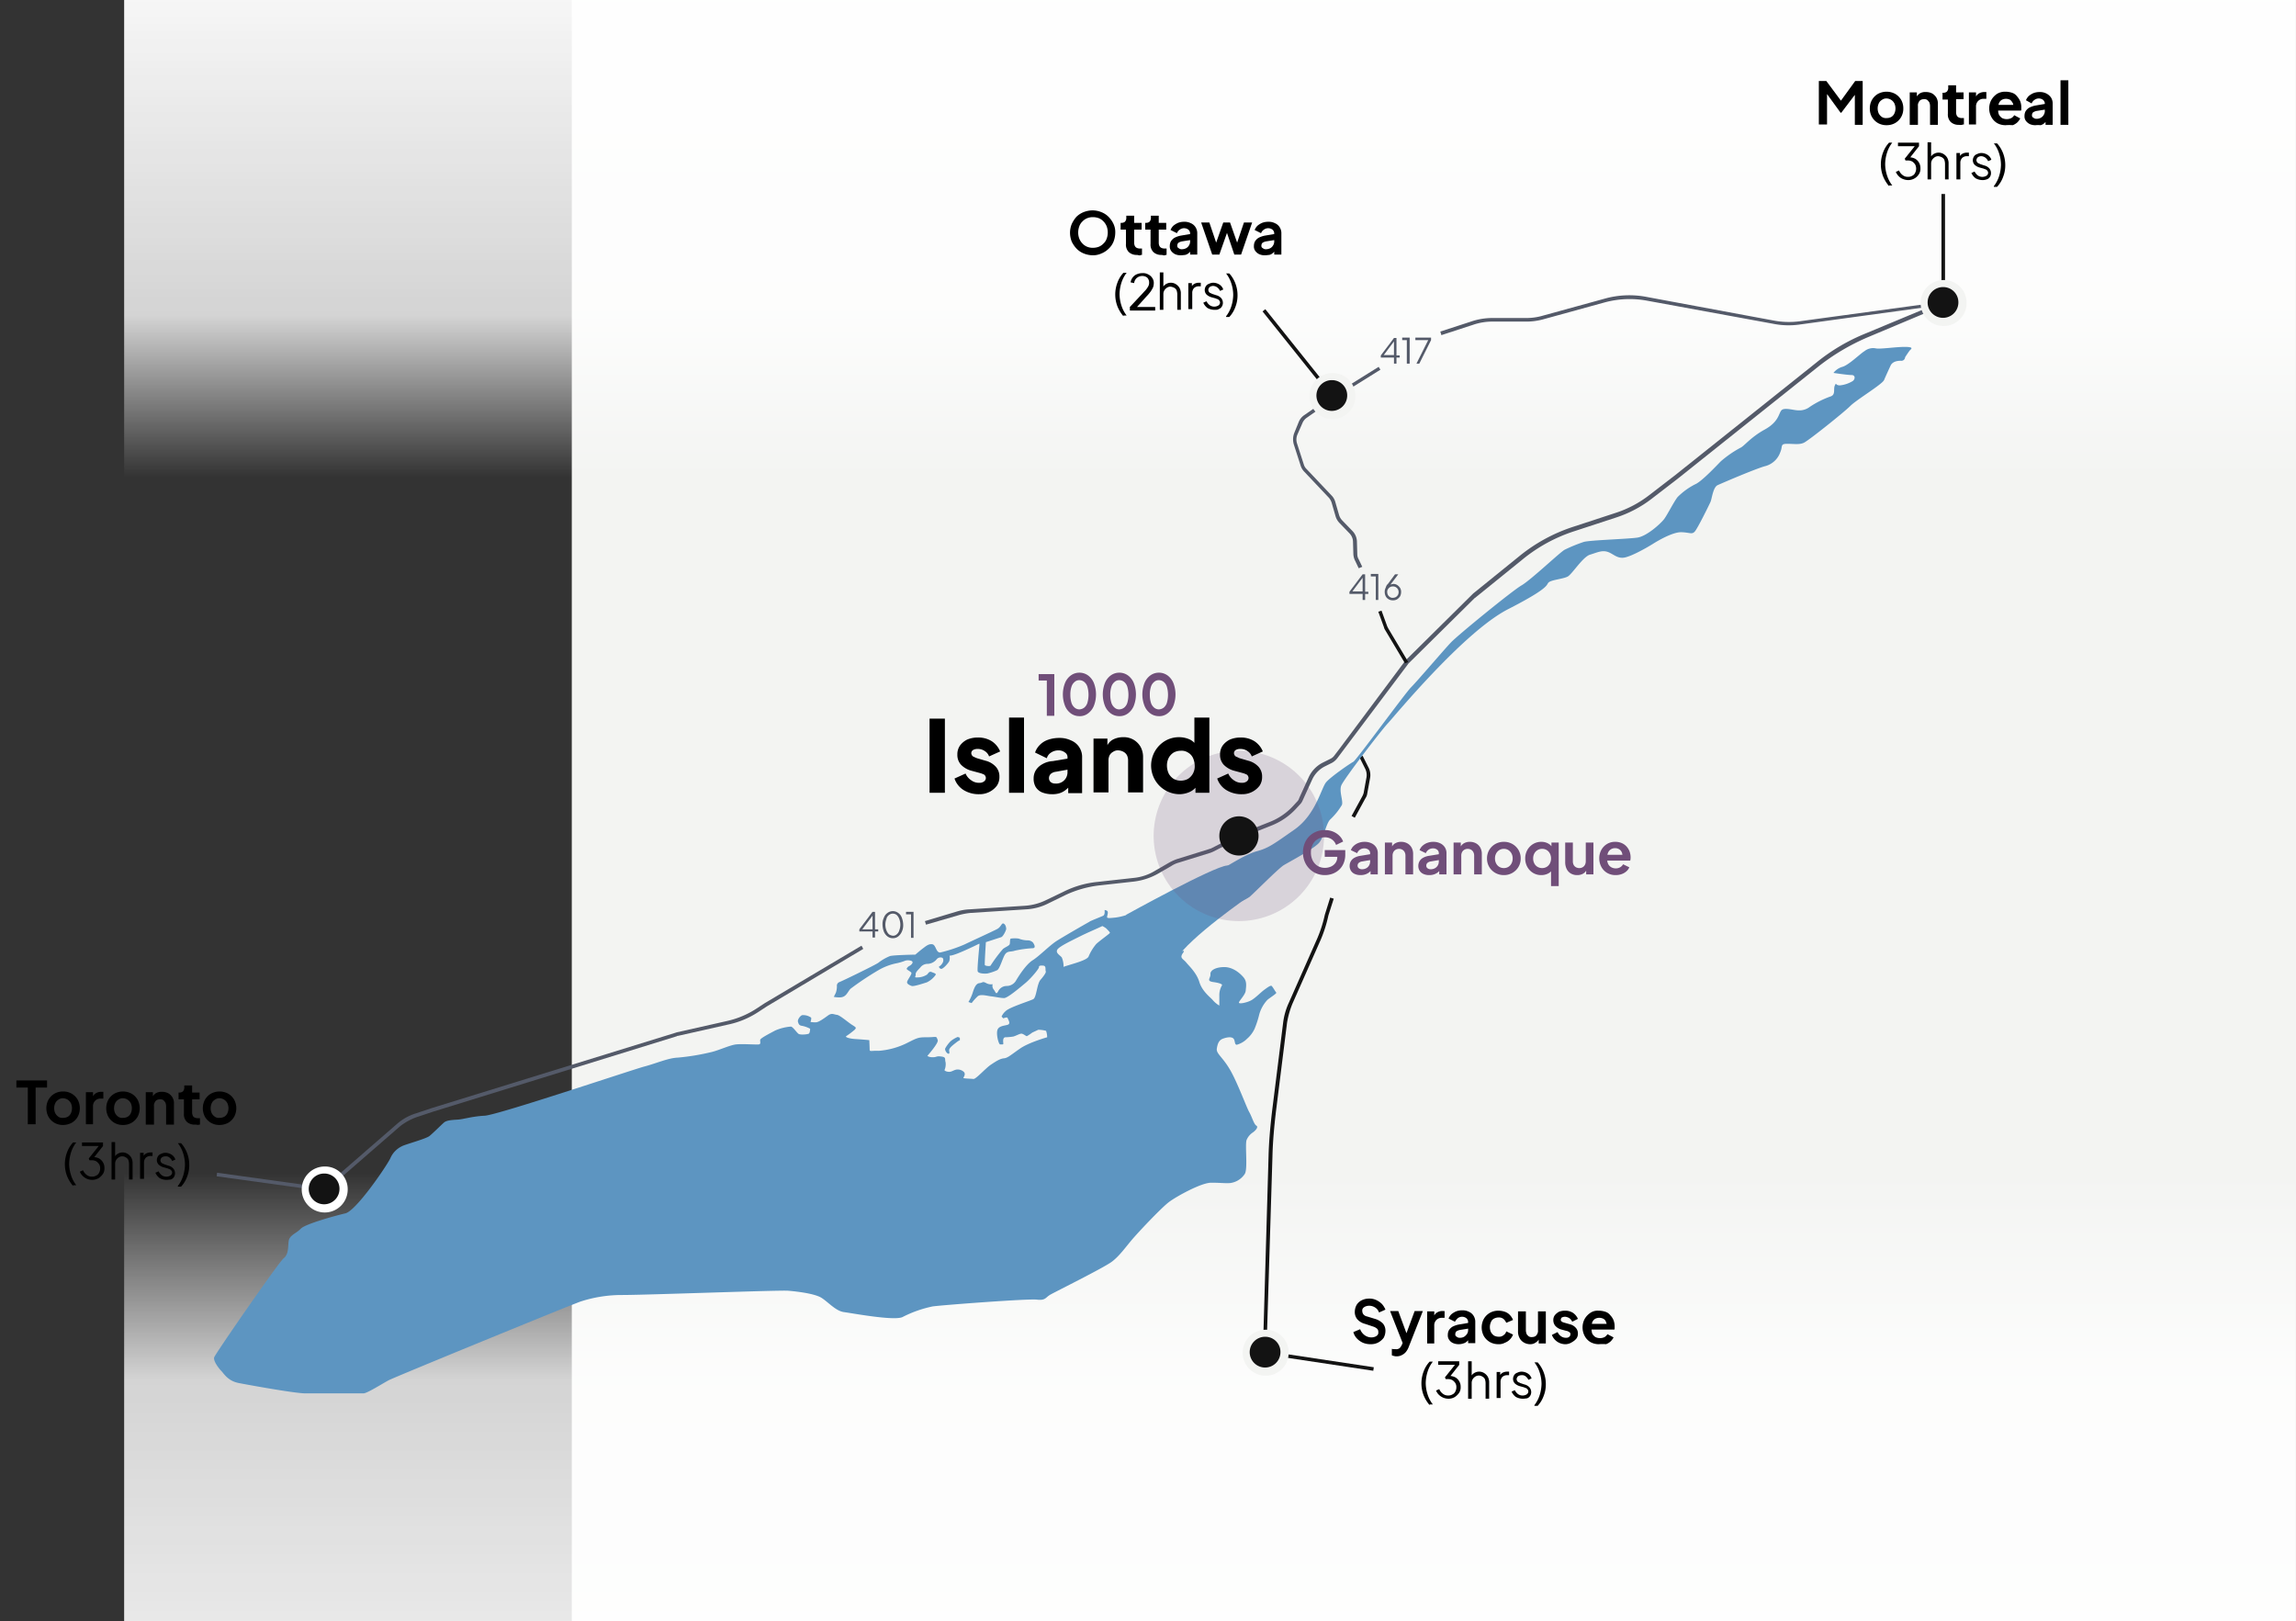 <svg xmlns="http://www.w3.org/2000/svg" xmlns:xlink="http://www.w3.org/1999/xlink" width="779" height="550" viewBox="0 0 779 550"><rect x="0" y="0" width="779" height="550" fill="#333333" stroke="none"/><defs><clipPath id="clip-path"><rect id="Rectangle_3746" data-name="Rectangle 3746" width="779" height="550" transform="translate(940 1146.252)" fill="#fff" stroke="#707070" stroke-width="1"></rect></clipPath><linearGradient id="linear-gradient" x1="0.5" x2="0.5" y2="1" gradientUnits="objectBoundingBox"><stop offset="0" stop-color="#fff"></stop><stop offset="0.311" stop-color="#fff"></stop><stop offset="0.801" stop-color="#fff" stop-opacity="0.788"></stop><stop offset="1" stop-color="#fff" stop-opacity="0"></stop></linearGradient><clipPath id="clip-path-2"><rect id="Rectangle_3728" data-name="Rectangle 3728" width="57.805" height="57.805" fill="#704e79"></rect></clipPath></defs><g id="Group_21188" data-name="Group 21188" transform="translate(-753 -3690.064)"><g id="Mask_Group_72" data-name="Mask Group 72" transform="translate(-187 2543.813)" clip-path="url(#clip-path)"><g id="Group_20831" data-name="Group 20831" transform="translate(945.562 804.331)"><rect id="Rectangle_3745" data-name="Rectangle 3745" width="585" height="772" transform="translate(188.438 227.922)" fill="#f3f4f2"></rect><g id="Group_20825" data-name="Group 20825" transform="translate(36.559 0)"><rect id="Rectangle_3693" data-name="Rectangle 3693" width="736.729" height="275.869" transform="translate(0 228)" fill="url(#linear-gradient)"></rect></g><g id="Group_20830" data-name="Group 20830" transform="translate(773.288 1093.882) rotate(180)"><rect id="Rectangle_3693-2" data-name="Rectangle 3693" width="736.729" height="354.457" transform="translate(0 0)" fill="url(#linear-gradient)"></rect></g></g></g><g id="Group_21019" data-name="Group 21019" transform="translate(758.563 3717.301)"><g id="TIA_Map-outlined" data-name="TIA Map-outlined" transform="translate(0 0)"><g id="Group_20551" data-name="Group 20551" transform="translate(0 339.331)"><path id="Path_19345" data-name="Path 19345" d="M6.07,298.674V286.219H2.2V283.8H12.6v2.419H8.73v12.456Z" transform="translate(-2.2 -283.8)"></path><path id="Path_19346" data-name="Path 19346" d="M16.284,298.267a5.746,5.746,0,0,1-2.9-.726,5.588,5.588,0,0,1-2.056-2.056,6.168,6.168,0,0,1,0-5.8,5.589,5.589,0,0,1,2.056-2.056,5.746,5.746,0,0,1,2.9-.726,5.746,5.746,0,0,1,2.9.726,5.588,5.588,0,0,1,2.056,2.056,6.168,6.168,0,0,1,0,5.8,5.589,5.589,0,0,1-2.056,2.056A6.44,6.44,0,0,1,16.284,298.267Zm0-2.419a3.348,3.348,0,0,0,1.572-.363,2.647,2.647,0,0,0,1.088-1.209,4.132,4.132,0,0,0,0-3.386,3.43,3.43,0,0,0-1.088-1.209,3.429,3.429,0,0,0-1.572-.484,2.431,2.431,0,0,0-1.572.484,2.647,2.647,0,0,0-1.088,1.209,4.132,4.132,0,0,0,0,3.386,3.43,3.43,0,0,0,1.088,1.209A2.35,2.35,0,0,0,16.284,295.849Z" transform="translate(-0.442 -283.151)"></path><path id="Path_19347" data-name="Path 19347" d="M21.7,298V287.121h2.419v2.419l-.242-.363a2.6,2.6,0,0,1,1.209-1.693A3.3,3.3,0,0,1,27.021,287h.6v2.3h-.967a2.461,2.461,0,0,0-1.814.726,2.553,2.553,0,0,0-.726,1.935V298H21.7Z" transform="translate(1.881 -283.13)"></path><path id="Path_19348" data-name="Path 19348" d="M33.084,298.267a5.746,5.746,0,0,1-2.9-.726,5.588,5.588,0,0,1-2.056-2.056,6.167,6.167,0,0,1,0-5.8,5.589,5.589,0,0,1,2.056-2.056,6.168,6.168,0,0,1,5.8,0,5.588,5.588,0,0,1,2.056,2.056,6.168,6.168,0,0,1,0,5.8,5.589,5.589,0,0,1-2.056,2.056A5.745,5.745,0,0,1,33.084,298.267Zm0-2.419a3.348,3.348,0,0,0,1.572-.363,2.647,2.647,0,0,0,1.088-1.209,4.132,4.132,0,0,0,0-3.386,3.069,3.069,0,0,0-2.66-1.693,2.431,2.431,0,0,0-1.572.484,2.647,2.647,0,0,0-1.088,1.209,4.132,4.132,0,0,0,0,3.386,3.43,3.43,0,0,0,1.088,1.209A2.35,2.35,0,0,0,33.084,295.849Z" transform="translate(3.075 -283.151)"></path><path id="Path_19349" data-name="Path 19349" d="M38.5,298V287.121h2.419V289.3l-.242-.363a3.555,3.555,0,0,1,1.209-1.451A3.706,3.706,0,0,1,43.942,287a4.428,4.428,0,0,1,2.177.484,3.829,3.829,0,0,1,1.935,3.628v7.014h-2.66v-6.288a3.578,3.578,0,0,0-.242-1.209,5.264,5.264,0,0,0-.726-.847,1.8,1.8,0,0,0-1.088-.242,2.415,2.415,0,0,0-1.088.242,1.7,1.7,0,0,0-.726.847,1.989,1.989,0,0,0-.242,1.209v6.288H38.5Z" transform="translate(5.398 -283.13)"></path><path id="Path_19350" data-name="Path 19350" d="M53.263,298.5a3.869,3.869,0,0,1-2.781-.967,3.573,3.573,0,0,1-.967-2.781v-4.837H47.7v-2.3h.242a1.805,1.805,0,0,0,1.209-.363,1.847,1.847,0,0,0,.484-1.209V285.2H52.3v2.419h2.54v2.3H52.3v4.6a2.846,2.846,0,0,0,.242.967.993.993,0,0,0,.6.6,2.414,2.414,0,0,0,1.088.242h.726V298.5a1.09,1.09,0,0,0-.6.121A4.679,4.679,0,0,0,53.263,298.5Z" transform="translate(7.323 -283.507)"></path><path id="Path_19351" data-name="Path 19351" d="M60.184,298.267a5.746,5.746,0,0,1-2.9-.726,5.588,5.588,0,0,1-2.056-2.056,6.168,6.168,0,0,1,0-5.8,5.589,5.589,0,0,1,2.056-2.056,6.168,6.168,0,0,1,5.8,0,5.588,5.588,0,0,1,2.056,2.056,6.167,6.167,0,0,1,0,5.8,5.589,5.589,0,0,1-2.056,2.056A6.44,6.44,0,0,1,60.184,298.267Zm0-2.419a3.348,3.348,0,0,0,1.572-.363,2.647,2.647,0,0,0,1.088-1.209,4.132,4.132,0,0,0,0-3.386,3.069,3.069,0,0,0-2.66-1.693,2.431,2.431,0,0,0-1.572.484,2.647,2.647,0,0,0-1.088,1.209,4.132,4.132,0,0,0,0,3.386,3.43,3.43,0,0,0,1.088,1.209A2.35,2.35,0,0,0,60.184,295.849Z" transform="translate(8.747 -283.151)"></path></g><g id="Group_20552" data-name="Group 20552" transform="translate(16.447 360.252)"><path id="Path_19352" data-name="Path 19352" d="M18.581,315.953a12.088,12.088,0,0,1-2.056-3.386,11.337,11.337,0,0,1,0-7.981,9.8,9.8,0,0,1,2.056-3.386H19.67a10.8,10.8,0,0,0-1.814,3.507,13.485,13.485,0,0,0-.6,3.749,12.8,12.8,0,0,0,.6,3.749,10.8,10.8,0,0,0,1.814,3.507H18.581Z" transform="translate(-15.8 -301.079)"></path><path id="Path_19353" data-name="Path 19353" d="M24.233,313.9a4.853,4.853,0,0,1-1.814-.363,5.06,5.06,0,0,1-1.451-.967A4.349,4.349,0,0,1,20,311.116l1.088-.484A3.689,3.689,0,0,0,22.3,312.2a2.733,2.733,0,0,0,1.814.6,2.579,2.579,0,0,0,1.451-.363,1.888,1.888,0,0,0,.967-.967,2.873,2.873,0,0,0,.363-1.451,2.579,2.579,0,0,0-.363-1.451,3.68,3.68,0,0,0-.967-.967,3.22,3.22,0,0,0-1.451-.363h-.847l-.242-.6,3.386-4.233H20.726V301.2H27.86v1.209L24.716,306.4l-.121-.242a4.556,4.556,0,0,1,1.935.484,3.513,3.513,0,0,1,1.33,1.33,3.548,3.548,0,0,1,.484,1.935,3.3,3.3,0,0,1-.484,1.935,5.517,5.517,0,0,1-1.451,1.451A4.526,4.526,0,0,1,24.233,313.9Z" transform="translate(-14.921 -301.079)"></path><path id="Path_19354" data-name="Path 19354" d="M28.9,313.677V301.1h1.209v5.442l-.242-.121a2.433,2.433,0,0,1,1.088-1.33,3.2,3.2,0,0,1,3.386,0,3.844,3.844,0,0,1,1.209,1.209,3.937,3.937,0,0,1,.484,1.693v5.8H34.826v-5.321a4.347,4.347,0,0,0-.242-1.33,1.905,1.905,0,0,0-.847-.847,2.2,2.2,0,0,0-2.419,0,2.825,2.825,0,0,0-.847.847,2.438,2.438,0,0,0-.363,1.33V313.8H28.9Z" transform="translate(-13.058 -301.1)"></path><path id="Path_19355" data-name="Path 19355" d="M36.9,313.07v-8.949h1.209v1.451l-.121-.242a2.475,2.475,0,0,1,.967-.967A3.347,3.347,0,0,1,40.528,304h.6v1.209h-.726a2.3,2.3,0,0,0-1.572.6,2.392,2.392,0,0,0-.6,1.693v5.442H36.9Z" transform="translate(-11.384 -300.493)"></path><path id="Path_19356" data-name="Path 19356" d="M44.949,313.291a5,5,0,0,1-2.3-.6,4.4,4.4,0,0,1-1.451-1.814l1.088-.484a3.781,3.781,0,0,0,1.088,1.33,2.714,2.714,0,0,0,2.9.121,1.233,1.233,0,0,0,.6-.967,1.022,1.022,0,0,0-.242-.726,1.207,1.207,0,0,0-.6-.484c-.242-.121-.484-.121-.6-.242l-1.33-.363a4.2,4.2,0,0,1-1.814-.967,2.231,2.231,0,0,1-.6-1.451,2.438,2.438,0,0,1,.363-1.33,1.93,1.93,0,0,1,1.088-.847,3.22,3.22,0,0,1,1.451-.363,4.077,4.077,0,0,1,2.056.6,3.128,3.128,0,0,1,1.33,1.693l-1.088.484a3.071,3.071,0,0,0-.967-1.209,1.872,1.872,0,0,0-1.33-.363,2.043,2.043,0,0,0-1.209.363,1.493,1.493,0,0,0-.484.967,1.719,1.719,0,0,0,.242.726c.121.121.363.363.484.363.242.121.363.121.484.242l1.451.484a3.306,3.306,0,0,1,1.693.967,2.547,2.547,0,0,1,.6,1.572,2.438,2.438,0,0,1-.363,1.33,1.93,1.93,0,0,1-1.088.847C46.037,313.17,45.553,313.291,44.949,313.291Z" transform="translate(-10.484 -300.472)"></path><path id="Path_19357" data-name="Path 19357" d="M47.5,315.912a10.8,10.8,0,0,0,1.814-3.507,13.485,13.485,0,0,0,.6-3.749,12.8,12.8,0,0,0-.6-3.749A10.8,10.8,0,0,0,47.5,301.4h1.088a10.583,10.583,0,0,1,2.056,3.386,11.115,11.115,0,0,1,.726,3.991,10.652,10.652,0,0,1-.726,3.991,9.8,9.8,0,0,1-2.056,3.386H47.5Z" transform="translate(-9.165 -301.037)"></path></g><g id="Group_20553" data-name="Group 20553" transform="translate(357.471 44.14)"><path id="Path_19358" data-name="Path 19358" d="M305.54,54.937a8.42,8.42,0,0,1-3.023-.6A6.987,6.987,0,0,1,300.1,52.76a9.487,9.487,0,0,1-1.693-2.419,8.42,8.42,0,0,1-.6-3.023,7.922,7.922,0,0,1,.6-3.023,10.374,10.374,0,0,1,1.572-2.419A7.559,7.559,0,0,1,302.4,40.3a8.42,8.42,0,0,1,3.023-.6,7.922,7.922,0,0,1,3.023.6,6.986,6.986,0,0,1,2.419,1.572,8.686,8.686,0,0,1,1.693,2.419,6.455,6.455,0,0,1,.6,3.023,8.42,8.42,0,0,1-.6,3.023,6.747,6.747,0,0,1-1.693,2.419,7.558,7.558,0,0,1-2.419,1.572A6.873,6.873,0,0,1,305.54,54.937Zm0-2.54a5.649,5.649,0,0,0,2.056-.363,4.6,4.6,0,0,0,1.572-1.088,4.1,4.1,0,0,0,1.088-1.693,6.007,6.007,0,0,0,0-4.112,5.071,5.071,0,0,0-1.088-1.693A4.6,4.6,0,0,0,307.6,42.36,5.649,5.649,0,0,0,305.54,42a5.013,5.013,0,0,0-1.935.363,4.6,4.6,0,0,0-1.572,1.088,4.1,4.1,0,0,0-1.088,1.693,6.143,6.143,0,0,0-.363,2.056,5.65,5.65,0,0,0,.363,2.056,5.073,5.073,0,0,0,1.088,1.693,4.6,4.6,0,0,0,1.572,1.088A5.013,5.013,0,0,0,305.54,52.4Z" transform="translate(-297.8 -39.7)"></path><path id="Path_19359" data-name="Path 19359" d="M317.563,54.5a3.869,3.869,0,0,1-2.781-.967,3.573,3.573,0,0,1-.967-2.781V45.916H312v-2.3h.242a1.806,1.806,0,0,0,1.209-.363,1.847,1.847,0,0,0,.484-1.209V41.2h2.66v2.419h2.54v2.3H316.6v4.6a2.845,2.845,0,0,0,.242.967,1.457,1.457,0,0,0,.6.6,2.415,2.415,0,0,0,1.088.242h.726V54.5a1.09,1.09,0,0,0-.6.121C318.409,54.744,317.8,54.5,317.563,54.5Z" transform="translate(-294.828 -39.386)"></path><path id="Path_19360" data-name="Path 19360" d="M324.463,54.5a3.868,3.868,0,0,1-2.781-.967,3.573,3.573,0,0,1-.967-2.781V45.916H318.9v-2.3h.242a1.806,1.806,0,0,0,1.209-.363,1.847,1.847,0,0,0,.484-1.209V41.2h2.66v2.419h2.54v2.3H323.5v4.6a2.845,2.845,0,0,0,.242.967,1.457,1.457,0,0,0,.6.6,2.415,2.415,0,0,0,1.088.242h.726V54.5a1.09,1.09,0,0,0-.6.121C325.309,54.744,324.7,54.5,324.463,54.5Z" transform="translate(-293.384 -39.386)"></path><path id="Path_19361" data-name="Path 19361" d="M329.549,54.267a4.6,4.6,0,0,1-1.935-.363,3.78,3.78,0,0,1-1.33-1.088,2.559,2.559,0,0,1-.484-1.693,3.347,3.347,0,0,1,.363-1.572,3.844,3.844,0,0,1,1.209-1.209,8.146,8.146,0,0,1,2.056-.726l3.507-.6v2.056l-3.023.484a3.621,3.621,0,0,0-1.209.484,1.373,1.373,0,0,0-.363.967.81.81,0,0,0,.484.847,1.478,1.478,0,0,0,1.088.363,3.22,3.22,0,0,0,1.451-.363,2.475,2.475,0,0,0,.967-.967,2.438,2.438,0,0,0,.363-1.33V46.77a1.679,1.679,0,0,0-.6-1.209,2.419,2.419,0,0,0-2.9,0,2.415,2.415,0,0,0-.967,1.209l-2.177-1.088a4.349,4.349,0,0,1,.967-1.451,6.855,6.855,0,0,1,1.572-.967,5.649,5.649,0,0,1,2.056-.363,4.6,4.6,0,0,1,2.3.484,3.446,3.446,0,0,1,1.572,1.33,3.748,3.748,0,0,1,.6,2.056v7.256h-2.419V52.212h.6a4.736,4.736,0,0,1-.967,1.209,2.883,2.883,0,0,1-1.33.726C330.758,54.147,330.153,54.267,329.549,54.267Z" transform="translate(-291.939 -39.03)"></path><path id="Path_19362" data-name="Path 19362" d="M338.349,53.984,334.6,43.1h2.781l2.781,8.223H339.2l2.9-8.223h2.3l2.9,8.223h-.967l2.781-8.223h2.781l-3.749,10.884h-2.3l-2.9-8.586h.847l-3.023,8.586Z" transform="translate(-290.098 -38.988)"></path><path id="Path_19363" data-name="Path 19363" d="M353.149,54.267a4.6,4.6,0,0,1-1.935-.363,3.781,3.781,0,0,1-1.33-1.088,2.559,2.559,0,0,1-.484-1.693,3.348,3.348,0,0,1,.363-1.572,3.844,3.844,0,0,1,1.209-1.209,8.145,8.145,0,0,1,2.056-.726l3.507-.6v2.056l-3.023.484a3.622,3.622,0,0,0-1.209.484,1.373,1.373,0,0,0-.363.967.81.81,0,0,0,.484.847,1.478,1.478,0,0,0,1.088.363,3.22,3.22,0,0,0,1.451-.363,2.475,2.475,0,0,0,.967-.967,2.437,2.437,0,0,0,.363-1.33V46.77a1.679,1.679,0,0,0-.6-1.209,2.419,2.419,0,0,0-2.9,0,2.415,2.415,0,0,0-.967,1.209l-2.177-1.088a4.348,4.348,0,0,1,.967-1.451,6.855,6.855,0,0,1,1.572-.967,5.649,5.649,0,0,1,2.056-.363,4.6,4.6,0,0,1,2.3.484,3.446,3.446,0,0,1,1.572,1.33,3.748,3.748,0,0,1,.6,2.056v7.256h-2.419V52.212h.6a4.736,4.736,0,0,1-.967,1.209,2.883,2.883,0,0,1-1.33.726C354.237,54.147,353.754,54.267,353.149,54.267Z" transform="translate(-287 -39.03)"></path></g><g id="Group_20554" data-name="Group 20554" transform="translate(372.829 65.182)"><path id="Path_19364" data-name="Path 19364" d="M313.281,71.954a12.089,12.089,0,0,1-2.056-3.386,11.337,11.337,0,0,1,0-7.981,9.8,9.8,0,0,1,2.056-3.386h1.088a10.794,10.794,0,0,0-1.814,3.507,13.487,13.487,0,0,0-.6,3.749,12.806,12.806,0,0,0,.6,3.749,10.794,10.794,0,0,0,1.814,3.507h-1.088Z" transform="translate(-310.5 -57.079)"></path><path id="Path_19365" data-name="Path 19365" d="M314.6,69.635v-.847l3.507-3.749c.726-.726,1.209-1.33,1.693-1.814a7.18,7.18,0,0,0,.967-1.33,2.438,2.438,0,0,0,.363-1.33,2.392,2.392,0,0,0-.6-1.693,2.621,2.621,0,0,0-1.693-.6,2.97,2.97,0,0,0-1.814.6,2.654,2.654,0,0,0-.967,1.814l-1.209-.242a3.611,3.611,0,0,1,.726-1.693,3.3,3.3,0,0,1,1.451-1.088,5.013,5.013,0,0,1,1.935-.363,3.548,3.548,0,0,1,1.935.484,3.217,3.217,0,0,1,1.33,1.209,2.915,2.915,0,0,1,.484,1.814,4.347,4.347,0,0,1-.242,1.33,10.592,10.592,0,0,1-.847,1.451,15.7,15.7,0,0,1-1.451,1.693l-3.144,3.507h6.168V70H314.6Z" transform="translate(-309.642 -57.058)"></path><path id="Path_19366" data-name="Path 19366" d="M323,69.677V57.1h1.209v5.442l-.242-.121a2.433,2.433,0,0,1,1.088-1.33,3.2,3.2,0,0,1,3.386,0,3.843,3.843,0,0,1,1.209,1.209,3.936,3.936,0,0,1,.484,1.693v5.8h-1.209V64.477a4.346,4.346,0,0,0-.242-1.33,1.9,1.9,0,0,0-.846-.847,3.55,3.55,0,0,0-1.209-.363,2.043,2.043,0,0,0-1.209.363,2.826,2.826,0,0,0-.847.847,2.438,2.438,0,0,0-.363,1.33V69.8H323Z" transform="translate(-307.884 -57.1)"></path><path id="Path_19367" data-name="Path 19367" d="M331,69.07V60.121h1.209v1.451l-.121-.242a2.475,2.475,0,0,1,.967-.967A3.348,3.348,0,0,1,334.628,60h.6v1.209h-.726a2.3,2.3,0,0,0-1.572.6,2.392,2.392,0,0,0-.6,1.693v5.442H331Z" transform="translate(-306.209 -56.493)"></path><path id="Path_19368" data-name="Path 19368" d="M338.949,69.191a5,5,0,0,1-2.3-.6,4.4,4.4,0,0,1-1.451-1.814l1.088-.484a3.781,3.781,0,0,0,1.088,1.33,2.714,2.714,0,0,0,2.9.121,1.233,1.233,0,0,0,.6-.967,1.022,1.022,0,0,0-.242-.726,1.207,1.207,0,0,0-.6-.484c-.242-.121-.484-.121-.6-.242l-1.33-.363a4.2,4.2,0,0,1-1.814-.967,2.231,2.231,0,0,1-.6-1.451,2.438,2.438,0,0,1,.363-1.33,1.93,1.93,0,0,1,1.088-.847A3.22,3.22,0,0,1,338.586,60a4.077,4.077,0,0,1,2.056.6,3.128,3.128,0,0,1,1.33,1.693l-1.088.484a3.072,3.072,0,0,0-.967-1.209,2.536,2.536,0,0,0-1.33-.484,2.043,2.043,0,0,0-1.209.363,1.493,1.493,0,0,0-.484.967,1.719,1.719,0,0,0,.242.726c.121.121.363.363.484.363.242.121.363.121.484.242l1.451.484a3.305,3.305,0,0,1,1.693.967,2.547,2.547,0,0,1,.6,1.572,2.438,2.438,0,0,1-.363,1.33,1.93,1.93,0,0,1-1.088.847C340.158,69.191,339.674,69.191,338.949,69.191Z" transform="translate(-305.33 -56.493)"></path><path id="Path_19369" data-name="Path 19369" d="M341.6,71.912a10.8,10.8,0,0,0,1.814-3.507,13.485,13.485,0,0,0,.6-3.749,12.8,12.8,0,0,0-.6-3.749A10.8,10.8,0,0,0,341.6,57.4h1.088a10.583,10.583,0,0,1,2.056,3.386,11.115,11.115,0,0,1,.726,3.991,10.653,10.653,0,0,1-.726,3.991,9.8,9.8,0,0,1-2.056,3.386H341.6Z" transform="translate(-303.991 -57.037)"></path></g><g id="Group_20555" data-name="Group 20555" transform="translate(611.546 0)"><path id="Path_19370" data-name="Path 19370" d="M507.9,18.154V3.4h2.54L516,10.9h-1.209l5.442-7.5h2.539V18.274h-2.66V6.423l1.088.242-5.684,7.5h-.242l-5.442-7.5.847-.242v11.73H507.9Z" transform="translate(-507.9 -3.158)"></path><path id="Path_19371" data-name="Path 19371" d="M527.884,17.767a5.745,5.745,0,0,1-2.9-.726,5.588,5.588,0,0,1-2.056-2.056,5.745,5.745,0,0,1-.726-2.9,5.746,5.746,0,0,1,.726-2.9,5.588,5.588,0,0,1,2.056-2.056,6.168,6.168,0,0,1,5.8,0,5.588,5.588,0,0,1,2.056,2.056,5.746,5.746,0,0,1,.725,2.9,5.746,5.746,0,0,1-.725,2.9,5.588,5.588,0,0,1-2.056,2.056A5.746,5.746,0,0,1,527.884,17.767Zm0-2.419a3.347,3.347,0,0,0,1.572-.363,2.647,2.647,0,0,0,1.088-1.209,4.131,4.131,0,0,0,0-3.386,3.069,3.069,0,0,0-2.66-1.693,2.43,2.43,0,0,0-1.572.484,2.648,2.648,0,0,0-1.088,1.209,4.133,4.133,0,0,0,0,3.386,3.431,3.431,0,0,0,1.088,1.209A2.517,2.517,0,0,0,527.884,15.349Z" transform="translate(-504.907 -2.53)"></path><path id="Path_19372" data-name="Path 19372" d="M533.4,17.5V6.621h2.419V8.8l-.242-.363a3.554,3.554,0,0,1,1.209-1.451,3.46,3.46,0,0,1,2.056-.484,4.428,4.428,0,0,1,2.177.484,4.169,4.169,0,0,1,1.451,1.451,4.141,4.141,0,0,1,.484,2.177v7.014h-2.661V11.216a3.577,3.577,0,0,0-.242-1.209,5.26,5.26,0,0,0-.726-.847,1.8,1.8,0,0,0-1.088-.242,2.415,2.415,0,0,0-1.088.242,1.7,1.7,0,0,0-.726.847,1.989,1.989,0,0,0-.242,1.209v6.409H533.4Z" transform="translate(-502.563 -2.509)"></path><path id="Path_19373" data-name="Path 19373" d="M548.163,18.023a3.868,3.868,0,0,1-2.781-.967,3.573,3.573,0,0,1-.967-2.781V9.437H542.6V7.14h.242a1.805,1.805,0,0,0,1.209-.363,1.847,1.847,0,0,0,.484-1.209V4.6H547.2V7.019h2.539v2.3H547.2v4.6a2.846,2.846,0,0,0,.242.967,1.457,1.457,0,0,0,.6.6,2.415,2.415,0,0,0,1.088.242h.726V17.9a1.09,1.09,0,0,0-.6.121A3.266,3.266,0,0,1,548.163,18.023Z" transform="translate(-500.637 -2.907)"></path><path id="Path_19374" data-name="Path 19374" d="M550,17.5V6.621h2.419V9.04l-.242-.363a2.6,2.6,0,0,1,1.209-1.693,3.548,3.548,0,0,1,1.935-.484h.6V8.8h-.967a2.461,2.461,0,0,0-1.814.726,2.553,2.553,0,0,0-.726,1.935V17.5Z" transform="translate(-499.088 -2.509)"></path><path id="Path_19375" data-name="Path 19375" d="M561.263,17.767a5.745,5.745,0,0,1-2.9-.726,5.276,5.276,0,0,1-1.935-2.056,5.746,5.746,0,0,1-.726-2.9,5.746,5.746,0,0,1,.726-2.9,6.259,6.259,0,0,1,1.935-2.056,5.3,5.3,0,0,1,2.781-.726,7.041,7.041,0,0,1,2.3.363,3.393,3.393,0,0,1,1.693,1.209,6.66,6.66,0,0,1,1.088,1.693,5.647,5.647,0,0,1,.363,2.056v.6c0,.242,0,.363-.121.484h-8.344V10.874h6.893l-1.209.967a2.23,2.23,0,0,0-.121-1.572,3.761,3.761,0,0,0-.847-1.088,3.084,3.084,0,0,0-2.9,0,2.414,2.414,0,0,0-.967,1.209,4.712,4.712,0,0,0-.242,1.935,4.7,4.7,0,0,0,.242,1.814,3.43,3.43,0,0,0,1.088,1.209,3.588,3.588,0,0,0,3.144,0,2.477,2.477,0,0,0,.967-.967l2.056,1.088a5.371,5.371,0,0,1-.967,1.33,4.97,4.97,0,0,1-1.572.967A16.056,16.056,0,0,0,561.263,17.767Z" transform="translate(-497.895 -2.53)"></path><path id="Path_19376" data-name="Path 19376" d="M569.349,17.747a4.6,4.6,0,0,1-1.935-.363,3.78,3.78,0,0,1-1.33-1.088A2.559,2.559,0,0,1,565.6,14.6a3.348,3.348,0,0,1,.363-1.572,3.844,3.844,0,0,1,1.209-1.209,8.145,8.145,0,0,1,2.056-.726l3.507-.6v1.935l-3.023.484a3.621,3.621,0,0,0-1.209.484,1.373,1.373,0,0,0-.363.967.81.81,0,0,0,.484.847,1.478,1.478,0,0,0,1.088.363,2.872,2.872,0,0,0,1.451-.363,2.474,2.474,0,0,0,.967-.967,2.438,2.438,0,0,0,.363-1.33V10.37a1.679,1.679,0,0,0-.6-1.209,2.419,2.419,0,0,0-2.9,0,2.415,2.415,0,0,0-.967,1.209l-1.935-1.088a4.35,4.35,0,0,1,.967-1.451,6.86,6.86,0,0,1,1.572-.967,5.65,5.65,0,0,1,2.056-.363,4.6,4.6,0,0,1,2.3.484,4.211,4.211,0,0,1,1.572,1.33,3.749,3.749,0,0,1,.6,2.056v7.256h-2.419V15.812h.6a4.735,4.735,0,0,1-.967,1.209,2.883,2.883,0,0,1-1.33.726A7.9,7.9,0,0,0,569.349,17.747Z" transform="translate(-495.823 -2.509)"></path><path id="Path_19377" data-name="Path 19377" d="M575.7,18.2V3.2h2.661V18.316H575.7Z" transform="translate(-493.709 -3.2)"></path></g><g id="Group_20556" data-name="Group 20556" transform="translate(632.588 21.042)"><path id="Path_19378" data-name="Path 19378" d="M528.081,35.454a12.085,12.085,0,0,1-2.056-3.386,11.337,11.337,0,0,1,0-7.981,9.8,9.8,0,0,1,2.056-3.386h1.088a10.8,10.8,0,0,0-1.814,3.507,13.49,13.49,0,0,0-.6,3.749,12.808,12.808,0,0,0,.6,3.749,10.8,10.8,0,0,0,1.814,3.507h-1.088Z" transform="translate(-525.3 -20.579)"></path><path id="Path_19379" data-name="Path 19379" d="M533.733,33.4a4.852,4.852,0,0,1-1.814-.363,3.828,3.828,0,0,1-1.451-.967,4.348,4.348,0,0,1-.967-1.451l1.088-.484A3.69,3.69,0,0,0,531.8,31.7a2.733,2.733,0,0,0,1.814.6,2.579,2.579,0,0,0,1.451-.363,1.888,1.888,0,0,0,.967-.967,3.084,3.084,0,0,0,0-2.9,3.682,3.682,0,0,0-.967-.967,3.22,3.22,0,0,0-1.451-.363h-.846l-.242-.6,3.386-4.233h-5.684V20.7h7.135v1.209L534.216,25.9l-.121-.242a4.556,4.556,0,0,1,1.935.484,3.63,3.63,0,0,1,1.814,3.265,3.3,3.3,0,0,1-.484,1.935,4.237,4.237,0,0,1-3.628,2.056Z" transform="translate(-524.421 -20.579)"></path><path id="Path_19380" data-name="Path 19380" d="M538.4,33.177V20.6h1.209v5.442l-.242-.121a2.433,2.433,0,0,1,1.088-1.33,3.2,3.2,0,0,1,3.386,0,3.843,3.843,0,0,1,1.209,1.209,3.937,3.937,0,0,1,.484,1.693v5.684h-1.209V27.856a4.346,4.346,0,0,0-.242-1.33,1.905,1.905,0,0,0-.847-.847,3.548,3.548,0,0,0-1.209-.363,2.043,2.043,0,0,0-1.209.363,2.825,2.825,0,0,0-.847.847,2.438,2.438,0,0,0-.363,1.33v5.321Z" transform="translate(-522.558 -20.6)"></path><path id="Path_19381" data-name="Path 19381" d="M546.5,32.57V23.621h1.209v1.451l-.121-.242a2.475,2.475,0,0,1,.967-.967,3.348,3.348,0,0,1,1.572-.363h.6v1.209h-.726a2.3,2.3,0,0,0-1.572.6,2.392,2.392,0,0,0-.6,1.693V32.57Z" transform="translate(-520.863 -19.993)"></path><path id="Path_19382" data-name="Path 19382" d="M554.449,32.791a5,5,0,0,1-2.3-.6,4.4,4.4,0,0,1-1.451-1.814l1.088-.484a3.779,3.779,0,0,0,1.088,1.33,2.714,2.714,0,0,0,2.9.121,1.233,1.233,0,0,0,.6-.967,1.022,1.022,0,0,0-.242-.726,1.207,1.207,0,0,0-.6-.484c-.242-.121-.484-.121-.6-.242l-1.33-.363a4.2,4.2,0,0,1-1.814-.967,2.231,2.231,0,0,1-.6-1.451,2.437,2.437,0,0,1,.363-1.33,1.93,1.93,0,0,1,1.088-.847,3.22,3.22,0,0,1,1.451-.363,4.077,4.077,0,0,1,2.056.6,3.127,3.127,0,0,1,1.33,1.693l-1.088.484a3.071,3.071,0,0,0-.967-1.209,2.535,2.535,0,0,0-1.33-.484,2.043,2.043,0,0,0-1.209.363,1.493,1.493,0,0,0-.484.967,1.719,1.719,0,0,0,.242.726c.121.121.363.363.484.363.242.121.363.121.484.242l1.451.484a3.306,3.306,0,0,1,1.693.967,2.547,2.547,0,0,1,.6,1.572,2.437,2.437,0,0,1-.363,1.33,1.93,1.93,0,0,1-1.088.847A3.949,3.949,0,0,1,554.449,32.791Z" transform="translate(-519.984 -19.972)"></path><path id="Path_19383" data-name="Path 19383" d="M557,35.412a10.8,10.8,0,0,0,1.814-3.507,13.487,13.487,0,0,0,.6-3.749,12.806,12.806,0,0,0-.6-3.749A10.8,10.8,0,0,0,557,20.9h1.088a10.582,10.582,0,0,1,2.056,3.386,11.115,11.115,0,0,1,.726,3.991,10.652,10.652,0,0,1-.726,3.991,9.805,9.805,0,0,1-2.056,3.386H557Z" transform="translate(-518.665 -20.537)"></path></g><g id="Group_20557" data-name="Group 20557" transform="translate(462.922 87.312)"><path id="Path_19384" data-name="Path 19384" d="M389.474,84.207V82.151H385v-.726l4.474-5.926h.846v5.926h1.088v.726h-1.088v2.056Zm-3.749-2.54L385.6,81.3h3.87V76.226l.242.121Z" transform="translate(-385 -75.379)" fill="#545a69"></path><path id="Path_19385" data-name="Path 19385" d="M392.572,84.228V76.247H391V75.4h2.54v8.828h-.967Z" transform="translate(-383.744 -75.4)" fill="#545a69"></path><path id="Path_19386" data-name="Path 19386" d="M395.063,84.228l3.991-7.981H394.7V75.4h5.321v.847l-3.991,7.981Z" transform="translate(-382.97 -75.4)" fill="#545a69"></path></g><path id="Path_11575" d="M314.416,240.189s29.749-16.447,34.223-16.688,7.5,10.4,7.5,10.4-20.437,14.028-24.912,21.526-21.526,2.419-21.526,2.419Z" transform="translate(62.162 42.909)" fill="#5d95c1"></path><path id="Path_11576" d="M377.888,213.742l-1.088-.6,3.628-6.651a5.053,5.053,0,0,0,.484-1.209l.967-5.321a4.94,4.94,0,0,0-.363-2.66l-2.056-4.112,1.088-.484,2.056,4.112a5.562,5.562,0,0,1,.484,3.386l-.967,5.321a3.563,3.563,0,0,1-.6,1.572Z" transform="translate(76.206 36.463)" fill="#131313"></path><path id="Path_11577" d="M572.777,78c-3.265,0-8.465.847-9.916.484a4.693,4.693,0,0,0-3.749.967c-1.451.847-5.321,4.716-7.5,5.321a5.915,5.915,0,0,0-3.023,2.056s4.716.726,6.167.726,1.209,1.693.121,2.177a10.276,10.276,0,0,1-4.112,1.33c-1.693,0-1.088-1.209-1.693,0s.363,3.144-1.451,3.749a31.705,31.705,0,0,0-7.014,3.507,5.814,5.814,0,0,1-3.991,1.209c-1.572,0-4.716-1.088-5.684,0s-.847,3.87-5.684,6.53-7.014,5.684-8.223,6.167a36.169,36.169,0,0,0-6.651,4.6c-1.209,1.209-5.926,6.288-8.344,7.619a22.944,22.944,0,0,0-6.288,4.474c-1.209,1.451-3.507,6.047-4.6,7.5s-5.8,5.8-9.07,6.288-15.842.847-18.14,1.451a52.622,52.622,0,0,0-6.53,2.66c-1.451.726-11.488,10.279-14.633,12.093s-21.526,16.809-23.944,19.349-11.488,13.181-13.544,15.237-18.623,24.791-19.591,25.274-7.5,4.958-9.191,6.893-3.507,11-10.763,16.084-8.828,6.288-12.819,7.377-9.674,4.958-11.972,6.047-3.991,6.167-3.749,8.1a3.012,3.012,0,0,0,3.023,2.66c1.209,0,3.023,1.209,4.354,1.088a15.763,15.763,0,0,0,5.926-2.419c1.33-1.088,9.8-9.674,11.609-10.763s10.521-5.684,12.093-7.74,2.3-6.409,3.628-7.74a22.459,22.459,0,0,0,3.991-4.958c.484-1.33-.967-4.474-.242-6.53S395.25,208,397.306,205.824,423.064,174.744,438.181,167s12.7-8.344,13.907-9.191,4.958-1.088,6.409-1.935,5.079-6.651,7.5-7.377,3.991-1.572,5.926-.967,3.265,2.419,5.8,1.935,7.619-3.386,9.554-4.6,6.893-4.112,9.8-3.991,3.507.847,4.474-.242,4.837-8.949,5.321-10.037.847-4.958,2.419-5.684,12.577-5.442,15.963-6.409a7.413,7.413,0,0,0,5.321-4.837c.847-1.935-.121-2.781,2.3-2.781s4.112.363,5.684-.363,13.544-10.279,15.721-12.456,10.884-7.377,11.488-8.828,1.572-3.507,2.177-4.837,2.056-1.693,3.507-1.693a1.274,1.274,0,0,0,1.451-1.209s1.33-2.056,1.693-2.419S576.042,78,572.777,78" transform="translate(67.913 12.456)" fill="#5d95c1"></path><path id="Path_11578" d="M416.509,261.758c-.363-.242-1.088.242-2.419,1.209s-3.265,3.023-4.716,3.749-3.87,1.209-3.991.726,2.177-2.661,2.3-4.112.484-3.023-.726-4.474-3.628-3.507-6.53-3.507-4.837,1.088-4.716,2.419-1.572,2.3.967,2.661,3.265.846,2.9,1.209a6.411,6.411,0,0,0-.847,3.386v3.386a8.887,8.887,0,0,1-2.3-1.935c-.847-.967-3.507-2.9-4.474-6.047s-3.386-5.321-4.474-6.651-2.419-1.451-.967-3.386-5.684,1.935-7.014,1.33-2.781-1.451-3.144-1.088-2.056,2.056-2.419,1.088,3.386-5.321,3.386-5.321l-2.177-.967s.967,2.781-1.693,3.023-2.419-1.935-2.177-2.9,1.33-3.265,2.419-3.628c0,0-5.926-4.354-6.53-4.233a19.682,19.682,0,0,1-3.628.847c-1.33.121-2.9.363-2.9-.121s.484-1.572.121-2.056a1.373,1.373,0,0,0-.967-.363s.242,1.572-.484,1.935c-.484.242-2.66,1.088-3.749,1.572l-.847.363h.121c-2.177,1.209-9.312,5.321-11.367,6.651-2.419,1.572-5.8,5.079-8.1,6.53s-4.837,5.563-5.563,6.772a3.669,3.669,0,0,1-3.265,1.935,3.206,3.206,0,0,0-2.9,1.935c-.726,1.088-.726.242-1.451-.726a1.965,1.965,0,0,1-.363-1.814,3.359,3.359,0,0,1-2.177-.363c-1.33-.726-1.088-.121-2.3,0s-1.814,1.693-2.3,3.265A14.838,14.838,0,0,1,313.6,267.2l1.088.363a18.593,18.593,0,0,1,2.056-2.3c.967-.847,3.265-.121,4.474,0s3.265.6,4.474.6,5.321-3.507,7.5-5.321c2.056-1.814,4.474-4.837,4.354-5.2s.363-.6,1.451-.484.6,1.33.847,1.935-1.814,2.9-1.814,2.9c-1.209,1.451-1.33,5.926-2.419,6.53s-8.223,2.781-9.433,4.112a5.051,5.051,0,0,0-1.33,1.814l.6.6s1.33-.6,1.451-.121,1.209,1.935,0,2.3-3.144.363-3.507,1.935.484,4.716.967,4.716,1.088.121,1.088-.242-.363-1.935.6-2.177a19.847,19.847,0,0,0,2.781-.242c1.209-.363,2.3-1.088,2.9-.967s1.451.847,1.693.847a15.753,15.753,0,0,0,1.814-1.209c.242-.121,2.056-.967,2.056-.967a10.074,10.074,0,0,1,2.66.363,6.847,6.847,0,0,1,.363,2.177s-6.047,1.693-9.07,3.749-4.233,3.265-5.563,3.386-2.66.967-4.474,2.177-5.079,4.958-5.926,4.837-3.386-.121-3.386-.363.847-1.088.242-1.935a3.015,3.015,0,0,0-2.781-.847c-.967.242-1.451.726-2.3.726s-1.572-.363-1.572-.6a4.941,4.941,0,0,0,.363-2.66c-.363-1.088.363-1.693-1.451-1.935s-1.451.242-2.9.242-1.814-.484-1.814-.484,3.87-4.354,3.507-5.321-.363-1.088-.967-1.088-.847.121-3.265.121-3.023.363-5.926,1.814a25.9,25.9,0,0,1-9.916,2.781c-2.177-.121-3.023.363-3.023-.363s-.121-3.265-.121-3.265-2.54-.242-4.6-.363-3.628-.6-3.265-.967a28.4,28.4,0,0,0,3.023-2.3c.242-.484.726-.484-.846-1.451s-4.233-3.386-5.321-3.507-1.693-.726-3.023.242-3.144,2.3-4.112,2.3a9.154,9.154,0,0,1-1.814-.121,3.068,3.068,0,0,0,.242-1.451,4.589,4.589,0,0,0-3.144-.847c-.726.363-1.572,1.572-1.33,2.3s.363,1.209,1.451,1.33a10,10,0,0,1,2.66.967s0,1.451-.484,1.693-2.9.484-3.507,0-1.935-2.419-2.54-2.419a16.4,16.4,0,0,0-5.321,1.33c-1.33.726-4.958,2.54-5.079,3.144s.363,1.451-.484,1.572-5.684-.242-7.74,0-5.684,1.935-8.1,2.54a77.535,77.535,0,0,1-11.609,1.935c-3.265.121-7.256,1.935-11.367,3.023s-49.7,16.447-54.177,16.688-7.135,1.209-9.191,1.33-3.749.242-4.6.967-3.749,3.628-4.958,4.6-8.465,2.9-9.433,3.507a8.027,8.027,0,0,0-3.87,4.112c-1.451,2.9-11.609,17.777-15.237,18.623s-13.665,3.628-15.116,5.2-3.87,2.177-4.112,4.233,0,4.474-1.693,5.8-23.219,32.409-23.582,33.619,1.572,3.749,2.419,4.6,2.177,3.386,5.926,4.112,19.107,3.507,22.614,3.507h19.712c1.209,0,6.53-3.386,8.586-4.474s63.73-26.363,65.182-26.726a45.173,45.173,0,0,1,13.907-2.177c8.586,0,53.33-1.693,56.354-1.451s9.07.967,11.367,2.419,4.837,4.474,7.619,4.837,16.93,3.023,19.833,1.693a40.075,40.075,0,0,1,10.279-3.628c3.628-.484,32.288-2.66,35.312-2.3s2.9-.726,4.6-1.693,18.019-9.07,20.8-11.126,4.837-5.2,7.5-8.223,9.554-10.279,11.972-12.093,10.884-6.53,14.27-6.53,4.474.242,6.409.121a7.007,7.007,0,0,0,4.958-3.023c1.209-1.572,0-10.4.726-11.73a5.677,5.677,0,0,1,2.056-2.419c.726-.484,2.056-1.814,1.209-2.3s-1.451-2.9-2.419-4.6-3.991-10.037-6.53-14.391-4.716-5.442-4.474-7.135.726-2.9,2.056-3.386,2.781-.726,3.507-.121.363,2.177,1.209,2.177a7.944,7.944,0,0,0,3.507-2.056,9.99,9.99,0,0,0,2.54-3.386,32.3,32.3,0,0,0,1.572-4.837,11.935,11.935,0,0,1,2.781-4.958c.847-.726,3.023-2.056,3.023-2.419-.484-.6-.967-1.572-1.572-2.3m-59.5-14.27a16.2,16.2,0,0,0-2.66,4.354c-.726,1.33-5.926,2.54-8.344,3.386l-.121.121a7.814,7.814,0,0,0-.6-3.265c-.726-.847-2.056-1.451-1.572-2.54s4.6-3.023,7.981-4.716c2.177-1.088,5.321-2.419,7.377-3.386a10.634,10.634,0,0,1,1.209.726c.847.846,1.33,1.33,1.33,1.572s-3.144,2.419-4.6,3.749" transform="translate(9.409 45.526)" fill="#5d95c1"></path><path id="Path_11579" d="M267.041,271.6a9.886,9.886,0,0,0-2.419,1.451,11.5,11.5,0,0,0-1.814,2.419c-.242.6.484,1.451.484,1.451s.484.484.726.363.242-.242.121-.967.6-1.451,2.177-2.66c1.209-.967,1.451-.967,1.451-.846v-.847c-.121-.242-.484-.242-.726-.363" transform="translate(52.337 52.978)" fill="#5d95c1"></path><path id="Path_11580" d="M267,272.6h0" transform="translate(53.224 53.187)" fill="#dbeced"></path><path id="Path_11581" d="M233.561,264.842c2.177,0,2.54-1.693,3.628-2.9a98.318,98.318,0,0,1,9.433-6.288,20.07,20.07,0,0,1,5.8-2.3,17.81,17.81,0,0,0,3.386-.967c.726-.242,2.177-.121,2.419.363s-.484,1.088-.846,1.33a2.134,2.134,0,0,0-1.088.967c-.242.363,1.33.967,1.572,1.451s-1.451,2.54-1.451,3.144c-.121.6.847,1.088,1.572,1.33s4.233-.967,5.079-1.209a7.751,7.751,0,0,0,3.023-2.54c.242-.484-.484-.6-1.33-.967s-1.088.363-1.572.846a6.082,6.082,0,0,1-3.265.968c-1.33.121-.484-.363-.6-1.088s1.451-2.056,1.693-2.419a3.044,3.044,0,0,1,2.419-1.088,4.155,4.155,0,0,0,3.023-1.572,1.672,1.672,0,0,1,1.935-.484s.484.242.242,1.33a3.335,3.335,0,0,1-1.451,1.693s.242.726.847.726,2.177-1.693,2.66-2.54a3.453,3.453,0,0,0,.121-1.935c1.209,0,3.991-1.209,7.135-2.66s3.023-1.572,3.023-1.209-.847,8.465-.6,9.191,2.177.846,3.265.726a17.248,17.248,0,0,0,3.265-1.088c.967-.363,1.935-4.233,2.781-5.442s1.935-.726,3.265-1.209a36.01,36.01,0,0,1,6.167-.846c1.33-.121,0-1.935,0-1.935a2.461,2.461,0,0,0-1.814-.726,8.421,8.421,0,0,1-3.023-.6,9.787,9.787,0,0,0-2.66,0c-.363.121-.242,1.209-.363,1.814s-1.33.967-2.3,1.693a49.531,49.531,0,0,0-4.233,5.684c-.242.242-1.814.121-1.935-.242s.363-7.74.363-7.74,4.474-1.451,5.2-1.693,1.693-2.419,1.693-2.781-.121-1.451-.847-1.814-.847,1.088-2.177,1.814-9.8,4.6-11,5.2a48.266,48.266,0,0,1-8.344,2.781c-1.451.121-1.451-2.54-2.66-2.781s-2.177.6-3.144,1.33-1.814,1.451-2.66,2.177c0,0-7.256.121-8.586.484a16.328,16.328,0,0,0-3.991,2.3c-1.451.967-12.456,6.288-13.181,6.53a1.313,1.313,0,0,0-.846,1.451,6.847,6.847,0,0,1-.363,2.177l-.726,1.451c-.121-.242,0,.121,2.056.121" transform="translate(45.788 46.312)" fill="#5d95c1"></path><rect id="Rectangle_1569" width="1.209" height="37.005" transform="translate(653.146 38.577)" fill="#131313"></rect><rect id="Rectangle_1570" width="1.209" height="37.005" transform="translate(422.8 78.424) rotate(-38.667)" fill="#131313"></rect><path id="Path_11582" d="M95.042,315.988,58.4,310.909l.121-1.209,36.642,5.079Z" transform="translate(9.563 60.952)" fill="#545a69"></path><rect id="Rectangle_1571" width="1.209" height="37.005" transform="matrix(0.149, -0.989, 0.989, 0.149, 423.771, 432.325)" fill="#131313"></rect><path id="Path_11645" d="M257.463,277.061l-.363-1.209,10.884-3.265a17.255,17.255,0,0,1,4.233-.726l18.744-1.209a19.038,19.038,0,0,0,7.256-1.935l5.8-2.781a32.8,32.8,0,0,1,11.73-3.386l11.972-1.33a17.271,17.271,0,0,0,7.619-2.54l4.6-2.66a17.8,17.8,0,0,1,2.66-1.209l10.884-3.386c.242-.121.484-.121.726-.242l8.949-4.6c.121-.121.363-.121.484-.242l10.4-4.112a21.591,21.591,0,0,0,7.86-5.321l1.451-1.572a2.51,2.51,0,0,0,.726-1.209l3.144-6.893a10.385,10.385,0,0,1,4.958-5.2l2.419-1.209a3.555,3.555,0,0,0,1.451-1.209l1.572-2.056,22.13-29.628c.121-.242.363-.363.484-.6l22.493-22.251.363-.363L458.933,151.9a56.774,56.774,0,0,1,18.019-9.8l14.391-4.716a37.365,37.365,0,0,0,11.488-6.047l8.949-6.893,47.768-38.093a65.483,65.483,0,0,1,16.809-9.916l21.768-9.07-44.019,6.047a26.786,26.786,0,0,1-9.312-.242l-42.93-7.86a32.38,32.38,0,0,0-14.028.6L467.156,71.6a21.675,21.675,0,0,1-6.167.847H449.621a20,20,0,0,0-6.53,1.088l-10.763,3.507-.363-1.209,10.763-3.507a22.207,22.207,0,0,1,6.893-1.088h11.367a20.063,20.063,0,0,0,5.926-.847l20.679-5.684a31,31,0,0,1,14.512-.6l42.93,7.981a27.711,27.711,0,0,0,8.949.242l53.209-7.256-30.233,12.7a73.812,73.812,0,0,0-16.568,9.8l-47.768,38.093-8.949,6.893a39.882,39.882,0,0,1-11.851,6.288l-14.391,4.716a53.845,53.845,0,0,0-17.535,9.554l-15.842,12.819c-.121.121-.242.242-.363.242L421.2,188.418c-.121.121-.242.363-.363.484l-23.823,31.684a5.694,5.694,0,0,1-1.814,1.572l-2.419,1.209a9.45,9.45,0,0,0-4.354,4.6l-3.144,6.893a4.349,4.349,0,0,1-.967,1.451l-1.451,1.572a22.537,22.537,0,0,1-8.223,5.563l-10.4,4.112c-.121,0-.242.121-.363.121l-8.949,4.6c-.242.121-.6.242-.847.363L343.2,256.019a8.727,8.727,0,0,0-2.419,1.088l-4.6,2.66a22.055,22.055,0,0,1-8.1,2.66l-11.972,1.33a37.17,37.17,0,0,0-11.367,3.265l-5.684,2.781a18.844,18.844,0,0,1-7.619,2.056L272.7,273.07a23.089,23.089,0,0,0-3.991.726Z" transform="translate(51.152 9.424)" fill="#545a69"></path><path id="Path_11646" d="M382.654,151.926l-1.209-2.54a5.425,5.425,0,0,1-.6-2.3l-.121-4.112a4.223,4.223,0,0,0-1.209-2.9l-3.386-3.507a5.481,5.481,0,0,1-1.33-2.3l-1.33-4.6a4.745,4.745,0,0,0-.967-1.693l-8.344-8.828a5.137,5.137,0,0,1-1.209-2.056l-2.3-7.135a6.064,6.064,0,0,1,.121-3.87l1.572-3.87a5.1,5.1,0,0,1,1.935-2.3l9.07-6.288L389.426,83.6l.6.967L373.947,94.6,365,100.893a4.222,4.222,0,0,0-1.451,1.814l-1.693,3.87a4.345,4.345,0,0,0-.121,3.023l2.3,7.135a3.473,3.473,0,0,0,.967,1.572l8.344,8.828a5.06,5.06,0,0,1,1.33,2.177l1.33,4.6a4.554,4.554,0,0,0,1.088,1.814l3.386,3.507a5.306,5.306,0,0,1,1.572,3.749l.121,4.112a3.413,3.413,0,0,0,.484,1.814l1.209,2.54Z" transform="translate(72.77 13.628)" fill="#545a69"></path><path id="Path_11647" d="M393.37,169.9,386.6,158.53a2.561,2.561,0,0,1-.363-.847l-1.935-5.321,1.088-.363,1.935,5.321.363.726,6.772,11.367Z" transform="translate(77.776 27.945)" fill="#131313"></path><path id="Path_11648" d="M353.109,387.291H351.9l1.935-66.754c.121-5.2.6-10.4,1.209-15.6l3.749-29.991a22.76,22.76,0,0,1,1.935-6.772l9.674-21.888a43.866,43.866,0,0,0,2.54-7.981l1.814-5.8,1.209.363-1.814,5.684a45.106,45.106,0,0,1-2.54,8.1l-9.674,21.888a29.768,29.768,0,0,0-1.814,6.409l-3.749,29.991c-.6,5.079-1.088,10.279-1.209,15.479Z" transform="translate(70.994 44.794)" fill="#131313"></path><path id="Path_11649" d="M90.146,328.112l-.847-.967,23.944-20.8a17.65,17.65,0,0,1,6.047-3.386l5.442-1.814,82.958-25.637c.121,0,.242-.121.363-.121l17.172-3.87a30.229,30.229,0,0,0,9.553-3.991l3.144-2.056L270.7,246l.6,1.088-32.651,19.47-3.144,2.056a29.741,29.741,0,0,1-9.916,4.112l-17.172,3.87a.444.444,0,0,0-.363.121l-82.837,25.637-5.442,1.814a20.088,20.088,0,0,0-5.684,3.144Z" transform="translate(16.031 47.619)" fill="#545a69"></path><g id="Group_12399" transform="translate(385.853 227.47)" opacity="0.4"><g id="Group_12398" transform="translate(0)"><g id="Group_20558" data-name="Group 20558"><g id="Group_12397" opacity="0.5" clip-path="url(#clip-path-2)"><path id="Path_11658" d="M19.2-1570.8a28.9,28.9,0,0,1-28.9,28.9,28.9,28.9,0,0,1-28.9-28.9,28.9,28.9,0,0,1,28.9-28.9h0a28.9,28.9,0,0,1,28.9,28.9" transform="translate(38.6 1599.7)" fill="#704e79"></path></g></g></g></g><path id="Path_11659" d="M353,216.351a6.651,6.651,0,1,1-6.651-6.651h0A6.632,6.632,0,0,1,353,216.351" transform="translate(68.441 40.022)" fill="#131313"></path><g id="Group_20559" data-name="Group 20559" transform="translate(346.829 200.987)"><path id="Path_19387" data-name="Path 19387" d="M291.781,183.949V171.977H289V169.8h5.321v14.149Z" transform="translate(-289 -169.316)" fill="#704e79"></path><path id="Path_19388" data-name="Path 19388" d="M301.363,184.154a4.92,4.92,0,0,1-2.9-.967,5.941,5.941,0,0,1-1.935-2.54,10.683,10.683,0,0,1,0-7.74,5.941,5.941,0,0,1,1.935-2.54,4.92,4.92,0,0,1,2.9-.967,5.014,5.014,0,0,1,3.023.967,5.941,5.941,0,0,1,1.935,2.54,10.683,10.683,0,0,1,0,7.74,5.941,5.941,0,0,1-1.935,2.54A4.535,4.535,0,0,1,301.363,184.154Zm0-2.3a2.889,2.889,0,0,0,1.693-.6,3.44,3.44,0,0,0,1.088-1.693,9.936,9.936,0,0,0,0-5.321,3.44,3.44,0,0,0-1.088-1.693,2.621,2.621,0,0,0-1.693-.6,2.3,2.3,0,0,0-1.572.6,3.44,3.44,0,0,0-1.088,1.693,8.311,8.311,0,0,0-.363,2.66,8.847,8.847,0,0,0,.363,2.66,3.44,3.44,0,0,0,1.088,1.693A2.547,2.547,0,0,0,301.363,181.856Z" transform="translate(-287.577 -169.4)" fill="#704e79"></path><path id="Path_19389" data-name="Path 19389" d="M312.563,184.154a4.92,4.92,0,0,1-2.9-.967,5.941,5.941,0,0,1-1.935-2.54,10.683,10.683,0,0,1,0-7.74,5.941,5.941,0,0,1,1.935-2.54,4.92,4.92,0,0,1,2.9-.967,5.015,5.015,0,0,1,3.023.967,5.941,5.941,0,0,1,1.935,2.54,10.682,10.682,0,0,1,0,7.74,5.941,5.941,0,0,1-1.935,2.54A4.748,4.748,0,0,1,312.563,184.154Zm0-2.3a2.889,2.889,0,0,0,1.693-.6,3.44,3.44,0,0,0,1.088-1.693,9.936,9.936,0,0,0,0-5.321,3.44,3.44,0,0,0-1.088-1.693,2.621,2.621,0,0,0-1.693-.6,2.3,2.3,0,0,0-1.572.6,3.44,3.44,0,0,0-1.088,1.693,8.311,8.311,0,0,0-.363,2.66,8.846,8.846,0,0,0,.363,2.66,3.44,3.44,0,0,0,1.088,1.693A2.3,2.3,0,0,0,312.563,181.856Z" transform="translate(-285.233 -169.4)" fill="#704e79"></path><path id="Path_19390" data-name="Path 19390" d="M323.663,184.154a4.921,4.921,0,0,1-2.9-.967,5.941,5.941,0,0,1-1.935-2.54,10.682,10.682,0,0,1,0-7.74,5.941,5.941,0,0,1,1.935-2.54,4.921,4.921,0,0,1,2.9-.967,5.015,5.015,0,0,1,3.023.967,5.941,5.941,0,0,1,1.935,2.54,10.683,10.683,0,0,1,0,7.74,5.941,5.941,0,0,1-1.935,2.54A4.535,4.535,0,0,1,323.663,184.154Zm0-2.3a2.889,2.889,0,0,0,1.693-.6,3.44,3.44,0,0,0,1.088-1.693,9.936,9.936,0,0,0,0-5.321,3.44,3.44,0,0,0-1.088-1.693,2.621,2.621,0,0,0-1.693-.6,2.3,2.3,0,0,0-1.572.6A3.44,3.44,0,0,0,321,174.237a8.31,8.31,0,0,0-.363,2.66,8.847,8.847,0,0,0,.363,2.66,3.44,3.44,0,0,0,1.088,1.693A2.547,2.547,0,0,0,323.663,181.856Z" transform="translate(-282.909 -169.4)" fill="#704e79"></path></g><g id="Group_20560" data-name="Group 20560" transform="translate(309.824 216.224)"><path id="Path_19391" data-name="Path 19391" d="M258.4,207.454V182.3h5.2v25.154Z" transform="translate(-258.4 -181.937)"></path><path id="Path_19392" data-name="Path 19392" d="M273.744,206.828a9.751,9.751,0,0,1-5.321-1.451,7.3,7.3,0,0,1-3.023-3.87l3.749-1.693a5.211,5.211,0,0,0,1.935,2.3,4.353,4.353,0,0,0,2.661.846,2.559,2.559,0,0,0,1.693-.484,1.488,1.488,0,0,0,.6-1.209,1.719,1.719,0,0,0-.242-.726,1.207,1.207,0,0,0-.6-.484,8.328,8.328,0,0,0-.967-.363l-3.144-.847a7.734,7.734,0,0,1-3.507-2.056,4.86,4.86,0,0,1-1.209-3.386,5.2,5.2,0,0,1,.846-3.023,6.664,6.664,0,0,1,2.419-2.056,8.836,8.836,0,0,1,3.628-.726,8.569,8.569,0,0,1,4.716,1.209,7.49,7.49,0,0,1,2.9,3.507l-3.749,1.693a3.5,3.5,0,0,0-1.451-1.814,4.086,4.086,0,0,0-2.419-.726,3.025,3.025,0,0,0-1.572.363,1.27,1.27,0,0,0-.6,1.088,1.719,1.719,0,0,0,.242.726,1.207,1.207,0,0,0,.6.484,9.6,9.6,0,0,0,1.088.484l2.9.847a7.137,7.137,0,0,1,3.507,2.056,4.86,4.86,0,0,1,1.209,3.386,5.2,5.2,0,0,1-.847,3.023,7.329,7.329,0,0,1-6.047,2.9Z" transform="translate(-256.935 -180.828)"></path><path id="Path_19393" data-name="Path 19393" d="M280.7,207.516V182h5.079v25.516Z" transform="translate(-253.732 -182)"></path><path id="Path_19394" data-name="Path 19394" d="M293.888,206.807a9.41,9.41,0,0,1-3.386-.6,4.653,4.653,0,0,1-2.177-1.814,5.44,5.44,0,0,1-.726-2.9,5.3,5.3,0,0,1,.726-2.781,5.966,5.966,0,0,1,2.177-2.056,8.02,8.02,0,0,1,3.628-1.088l5.684-.967v3.749l-4.716.847a3.138,3.138,0,0,0-1.693.726,2,2,0,0,0-.6,1.451,1.733,1.733,0,0,0,.6,1.33,2.431,2.431,0,0,0,1.572.484,3.829,3.829,0,0,0,3.628-1.935,3.975,3.975,0,0,0,.484-2.056v-4.837a1.83,1.83,0,0,0-.847-1.693,3.487,3.487,0,0,0-2.3-.726,4.361,4.361,0,0,0-2.419.726,3.338,3.338,0,0,0-1.451,1.935l-3.991-1.935a6.707,6.707,0,0,1,1.693-2.66,7.177,7.177,0,0,1,2.781-1.693,11.4,11.4,0,0,1,3.628-.6,8.938,8.938,0,0,1,4.112.847,6.021,6.021,0,0,1,3.749,5.8v12.093H299.33v-3.023l1.088-.242a7.4,7.4,0,0,1-1.814,2.056,6.342,6.342,0,0,1-2.177,1.209A8.04,8.04,0,0,1,293.888,206.807Z" transform="translate(-252.288 -180.807)"></path><path id="Path_19395" data-name="Path 19395" d="M304.4,206.365V187.984h4.716v3.628l-.242-.846a4.556,4.556,0,0,1,2.056-2.419,7.373,7.373,0,0,1,3.386-.847,6.723,6.723,0,0,1,3.628.847,6.625,6.625,0,0,1,2.419,2.419,7.3,7.3,0,0,1,.847,3.628v11.851H316.13V195.481a4.038,4.038,0,0,0-.363-1.814,2.915,2.915,0,0,0-1.209-1.209,4.006,4.006,0,0,0-1.814-.484,2.776,2.776,0,0,0-1.693.484,2.914,2.914,0,0,0-1.209,1.209,4.038,4.038,0,0,0-.363,1.814v10.763H304.4Z" transform="translate(-248.772 -180.849)"></path><path id="Path_19396" data-name="Path 19396" d="M330.033,208a9.727,9.727,0,0,1-4.837-18.019,9.257,9.257,0,0,1,4.716-1.33,8.835,8.835,0,0,1,3.628.726,5.294,5.294,0,0,1,2.419,2.177l-.726.967V182h5.079v25.516H335.6V204.13l.484,1.088a6.173,6.173,0,0,1-2.54,2.056A8.674,8.674,0,0,1,330.033,208Zm.6-4.6a5.113,5.113,0,0,0,2.419-.6,4.911,4.911,0,0,0,1.693-1.814,5.071,5.071,0,0,0,.6-2.66,6.591,6.591,0,0,0-.6-2.66,4.1,4.1,0,0,0-1.693-1.814,4.019,4.019,0,0,0-2.419-.6,5.113,5.113,0,0,0-2.419.6,4.848,4.848,0,0,0-1.693,1.814,5.765,5.765,0,0,0-.6,2.66,6.59,6.59,0,0,0,.6,2.66,4.848,4.848,0,0,0,1.693,1.814A4.763,4.763,0,0,0,330.637,203.4Z" transform="translate(-245.381 -182)"></path><path id="Path_19397" data-name="Path 19397" d="M347.444,206.828a9.751,9.751,0,0,1-5.321-1.451,7.3,7.3,0,0,1-3.023-3.87l3.749-1.693a5.21,5.21,0,0,0,1.935,2.3,4.353,4.353,0,0,0,2.66.846,2.559,2.559,0,0,0,1.693-.484,1.489,1.489,0,0,0,.6-1.209,1.718,1.718,0,0,0-.242-.726,1.207,1.207,0,0,0-.6-.484,8.327,8.327,0,0,0-.967-.363l-3.144-.847a7.734,7.734,0,0,1-3.507-2.056,4.86,4.86,0,0,1-1.209-3.386,5.2,5.2,0,0,1,.847-3.023,6.663,6.663,0,0,1,2.419-2.056,8.836,8.836,0,0,1,3.628-.726,8.569,8.569,0,0,1,4.716,1.209,7.49,7.49,0,0,1,2.9,3.507l-3.749,1.693a3.5,3.5,0,0,0-1.451-1.814,4.086,4.086,0,0,0-2.419-.726,3.026,3.026,0,0,0-1.572.363,1.27,1.27,0,0,0-.6,1.088,1.718,1.718,0,0,0,.242.726,1.207,1.207,0,0,0,.6.484c.363.121.726.363,1.088.484l2.9.847a7.137,7.137,0,0,1,3.507,2.056,4.86,4.86,0,0,1,1.209,3.386,5.2,5.2,0,0,1-.847,3.023,7.329,7.329,0,0,1-6.047,2.9Z" transform="translate(-241.509 -180.828)"></path></g><g id="Group_20561" data-name="Group 20561" transform="translate(453.611 413.341)"><path id="Path_19398" data-name="Path 19398" d="M383.226,360.479a6.508,6.508,0,0,1-2.66-.484,6.323,6.323,0,0,1-2.056-1.451,4.837,4.837,0,0,1-1.209-2.177l2.3-.967a4.484,4.484,0,0,0,1.572,2.056,3.982,3.982,0,0,0,2.3.726,3.579,3.579,0,0,0,1.209-.242,2.169,2.169,0,0,0,.846-.6,1.3,1.3,0,0,0,.242-.967,1.478,1.478,0,0,0-.363-1.088,3.493,3.493,0,0,0-1.209-.726l-2.9-.967a5.218,5.218,0,0,1-2.661-1.572,3.8,3.8,0,0,1-.847-2.54,5,5,0,0,1,.6-2.3,4.27,4.27,0,0,1,1.693-1.572,5.621,5.621,0,0,1,2.54-.6,5.414,5.414,0,0,1,2.419.484,6.91,6.91,0,0,1,1.935,1.33,6.5,6.5,0,0,1,1.209,1.935l-2.177.967a3.127,3.127,0,0,0-1.33-1.693,3.748,3.748,0,0,0-2.056-.6,3.579,3.579,0,0,0-1.209.242,2.169,2.169,0,0,0-.846.6,1.3,1.3,0,0,0-.242.967,1.951,1.951,0,0,0,.363,1.088,2.056,2.056,0,0,0,1.209.726l2.781.847a6.212,6.212,0,0,1,2.66,1.572,3.8,3.8,0,0,1,.846,2.54,5,5,0,0,1-.6,2.3,5.692,5.692,0,0,1-1.814,1.572A5.251,5.251,0,0,1,383.226,360.479Z" transform="translate(-377.3 -345)"></path><path id="Path_19399" data-name="Path 19399" d="M389.777,363.858a2.058,2.058,0,0,1-.846-.121,1.719,1.719,0,0,1-.726-.242v-2.177a5.238,5.238,0,0,0,.6.121h.726a1.945,1.945,0,0,0,1.33-.363,4.219,4.219,0,0,0,.726-1.088l.726-1.693v2.177L387.6,348.5h2.781l3.265,8.828h-.967l3.265-8.828h2.781l-4.716,11.972a6.408,6.408,0,0,1-.967,1.814,3.78,3.78,0,0,1-1.33,1.088A3.549,3.549,0,0,1,389.777,363.858Z" transform="translate(-375.144 -344.267)"></path><path id="Path_19400" data-name="Path 19400" d="M398,359.5V348.621h2.419v2.419l-.242-.363a2.6,2.6,0,0,1,1.209-1.693,3.3,3.3,0,0,1,1.935-.484h.6v2.3h-.967a2.461,2.461,0,0,0-1.814.726,2.553,2.553,0,0,0-.726,1.935V359.5H398Z" transform="translate(-372.967 -344.267)"></path><path id="Path_19401" data-name="Path 19401" d="M407.549,359.788a4.605,4.605,0,0,1-1.935-.363,2.956,2.956,0,0,1-1.33-1.088,2.559,2.559,0,0,1-.484-1.693,3.348,3.348,0,0,1,.363-1.572,3.843,3.843,0,0,1,1.209-1.209,8.15,8.15,0,0,1,2.056-.726l3.507-.6v1.935l-3.023.484a3.623,3.623,0,0,0-1.209.484,1.373,1.373,0,0,0-.363.967.81.81,0,0,0,.484.847,1.478,1.478,0,0,0,1.088.363,2.873,2.873,0,0,0,1.451-.363,3.679,3.679,0,0,0,.967-.967,2.438,2.438,0,0,0,.363-1.33V352.17a1.679,1.679,0,0,0-.6-1.209,2.419,2.419,0,0,0-2.9,0,4.732,4.732,0,0,0-.967,1.209l-2.177-1.088a4.351,4.351,0,0,1,.967-1.451,6.856,6.856,0,0,1,1.572-.967,5.649,5.649,0,0,1,2.056-.363,4.6,4.6,0,0,1,2.3.484,3.447,3.447,0,0,1,1.572,1.33,3.748,3.748,0,0,1,.6,2.056v7.256h-2.419v-1.814h.6a4.736,4.736,0,0,1-.967,1.209,2.883,2.883,0,0,1-1.33.726A4.51,4.51,0,0,1,407.549,359.788Z" transform="translate(-371.753 -344.309)"></path><path id="Path_19402" data-name="Path 19402" d="M418.984,359.767a5.746,5.746,0,0,1-2.9-.726,5.589,5.589,0,0,1-2.056-2.056,6.168,6.168,0,0,1,0-5.8,5.588,5.588,0,0,1,2.056-2.056,5.745,5.745,0,0,1,2.9-.726,6.849,6.849,0,0,1,2.177.363,4.1,4.1,0,0,1,1.693,1.088,5.072,5.072,0,0,1,1.088,1.693l-2.3.967a3.43,3.43,0,0,0-.967-1.33,2.43,2.43,0,0,0-1.572-.484,3.347,3.347,0,0,0-1.572.363,2.162,2.162,0,0,0-1.088,1.209,4.132,4.132,0,0,0,0,3.386,3.43,3.43,0,0,0,1.088,1.209,3.348,3.348,0,0,0,1.572.363,2.23,2.23,0,0,0,1.572-.484,2.151,2.151,0,0,0,.967-1.33l2.3,1.088a4.737,4.737,0,0,1-2.781,2.781A4.139,4.139,0,0,1,418.984,359.767Z" transform="translate(-369.765 -344.288)"></path><path id="Path_19403" data-name="Path 19403" d="M427.612,359.726a4.176,4.176,0,0,1-2.177-.6,3.676,3.676,0,0,1-1.451-1.572,4.6,4.6,0,0,1-.484-2.3V348.6h2.66v6.409a3.578,3.578,0,0,0,.242,1.209c.121.363.484.6.726.847a1.8,1.8,0,0,0,1.088.242,2.415,2.415,0,0,0,1.088-.242,1.7,1.7,0,0,0,.726-.847,1.989,1.989,0,0,0,.242-1.209V348.6h2.661v10.884h-2.419v-2.177l.242.363a2.917,2.917,0,0,1-1.209,1.451A3.078,3.078,0,0,1,427.612,359.726Z" transform="translate(-367.63 -344.246)"></path><path id="Path_19404" data-name="Path 19404" d="M437.837,359.767a4.949,4.949,0,0,1-3.023-.847,4.838,4.838,0,0,1-1.814-2.3l1.935-.967a3.556,3.556,0,0,0,1.209,1.451,2.776,2.776,0,0,0,1.693.484,1.478,1.478,0,0,0,1.088-.363,1.1,1.1,0,0,0,.363-.847c0-.242,0-.363-.121-.484a1.67,1.67,0,0,0-.484-.363c-.242-.121-.363-.242-.6-.242l-1.814-.484a4.231,4.231,0,0,1-2.056-1.209,2.965,2.965,0,0,1-.726-1.935,2.776,2.776,0,0,1,.484-1.693,4.839,4.839,0,0,1,1.451-1.209,5.648,5.648,0,0,1,2.056-.363,4.876,4.876,0,0,1,2.66.726,4.724,4.724,0,0,1,1.693,2.056l-1.935.967a3.071,3.071,0,0,0-.967-1.209,3.437,3.437,0,0,0-1.451-.484,2.888,2.888,0,0,0-1.088.242,1.045,1.045,0,0,0-.363.726c0,.242,0,.363.121.484a1.668,1.668,0,0,0,.484.363,5.039,5.039,0,0,0,.726.242l1.693.484A3.905,3.905,0,0,1,441.1,354.2a2.746,2.746,0,0,1,.726,1.935,2.776,2.776,0,0,1-.484,1.693,4.838,4.838,0,0,1-1.451,1.209A4.215,4.215,0,0,1,437.837,359.767Z" transform="translate(-365.642 -344.288)"></path><path id="Path_19405" data-name="Path 19405" d="M447.163,359.767a5.746,5.746,0,0,1-2.9-.726,5.277,5.277,0,0,1-1.935-2.056,6.167,6.167,0,0,1,0-5.8,6.257,6.257,0,0,1,1.935-2.056,4.382,4.382,0,0,1,2.781-.726,7.042,7.042,0,0,1,2.3.363,3.393,3.393,0,0,1,1.693,1.209,5.073,5.073,0,0,1,1.088,1.693,5.649,5.649,0,0,1,.363,2.056v.6c0,.242,0,.363-.121.484h-8.344v-1.935h6.893l-1.209.967a2.23,2.23,0,0,0-.121-1.572,1.93,1.93,0,0,0-.847-1.088,3.084,3.084,0,0,0-2.9,0,2.415,2.415,0,0,0-.967,1.209,7.377,7.377,0,0,0,0,3.749,3.43,3.43,0,0,0,1.088,1.209,3.588,3.588,0,0,0,3.144,0,3.681,3.681,0,0,0,.967-.967l2.056,1.088a5.369,5.369,0,0,1-.967,1.33,4.968,4.968,0,0,1-1.572.967A16.065,16.065,0,0,0,447.163,359.767Z" transform="translate(-363.842 -344.288)"></path></g><g id="Group_20562" data-name="Group 20562" transform="translate(476.708 434.625)"><path id="Path_19406" data-name="Path 19406" d="M399.181,377.453a12.088,12.088,0,0,1-2.056-3.386,11.337,11.337,0,0,1,0-7.981,9.8,9.8,0,0,1,2.056-3.386h1.088a10.794,10.794,0,0,0-1.814,3.507,13.488,13.488,0,0,0-.6,3.749,12.806,12.806,0,0,0,.6,3.749,10.8,10.8,0,0,0,1.814,3.507h-1.088Z" transform="translate(-396.4 -362.579)"></path><path id="Path_19407" data-name="Path 19407" d="M404.733,375.3a4.853,4.853,0,0,1-1.814-.363,5.061,5.061,0,0,1-1.451-.967,4.348,4.348,0,0,1-.967-1.451l1.088-.484A3.69,3.69,0,0,0,402.8,373.6a2.733,2.733,0,0,0,1.814.6,2.579,2.579,0,0,0,1.451-.363,1.888,1.888,0,0,0,.967-.967,2.873,2.873,0,0,0,.363-1.451,2.58,2.58,0,0,0-.363-1.451,3.682,3.682,0,0,0-.967-.967,3.22,3.22,0,0,0-1.451-.363h-.846l-.242-.6,3.386-4.233h-5.684V362.6h7.135v1.209l-3.144,3.991-.121-.242a4.557,4.557,0,0,1,1.935.484,3.513,3.513,0,0,1,1.33,1.33,3.549,3.549,0,0,1,.484,1.935,3.3,3.3,0,0,1-.484,1.935,5.515,5.515,0,0,1-1.451,1.451A4.175,4.175,0,0,1,404.733,375.3Z" transform="translate(-395.542 -362.6)"></path><path id="Path_19408" data-name="Path 19408" d="M409.5,375.177V362.6h1.209v5.442l-.242-.121a2.433,2.433,0,0,1,1.088-1.33,3.2,3.2,0,0,1,3.386,0,3.843,3.843,0,0,1,1.209,1.209,3.936,3.936,0,0,1,.484,1.693v5.8h-1.209v-5.321a4.348,4.348,0,0,0-.242-1.33,1.906,1.906,0,0,0-.846-.847,2.2,2.2,0,0,0-2.419,0,2.825,2.825,0,0,0-.846.847,2.437,2.437,0,0,0-.363,1.33V375.3H409.5Z" transform="translate(-393.658 -362.6)"></path><path id="Path_19409" data-name="Path 19409" d="M417.5,374.57v-8.949h1.209v1.451l-.121-.242a2.475,2.475,0,0,1,.967-.967,3.347,3.347,0,0,1,1.572-.363h.6v1.209h-.726a2.3,2.3,0,0,0-1.572.6,2.392,2.392,0,0,0-.6,1.693v5.442H417.5Z" transform="translate(-391.984 -361.993)"></path><path id="Path_19410" data-name="Path 19410" d="M425.449,374.691a5,5,0,0,1-2.3-.6,4.4,4.4,0,0,1-1.451-1.814l1.088-.484a3.78,3.78,0,0,0,1.088,1.33,2.714,2.714,0,0,0,2.9.121,1.233,1.233,0,0,0,.6-.967,1.023,1.023,0,0,0-.242-.726,1.207,1.207,0,0,0-.6-.484c-.242-.121-.484-.121-.6-.242l-1.33-.363a4.2,4.2,0,0,1-1.814-.967,2.231,2.231,0,0,1-.6-1.451,2.438,2.438,0,0,1,.363-1.33,1.93,1.93,0,0,1,1.088-.847,3.219,3.219,0,0,1,1.451-.363,4.077,4.077,0,0,1,2.056.6,3.128,3.128,0,0,1,1.33,1.693l-1.088.484a3.071,3.071,0,0,0-.967-1.209,1.872,1.872,0,0,0-1.33-.363,2.043,2.043,0,0,0-1.209.363,1.493,1.493,0,0,0-.484.967,1.719,1.719,0,0,0,.242.726c.121.121.363.363.484.363.242.121.363.121.484.242l1.451.484a3.306,3.306,0,0,1,1.693.967,2.547,2.547,0,0,1,.6,1.572,2.438,2.438,0,0,1-.363,1.33,1.93,1.93,0,0,1-1.088.846C426.658,374.57,426.174,374.691,425.449,374.691Z" transform="translate(-391.104 -361.993)"></path><path id="Path_19411" data-name="Path 19411" d="M428.1,377.412a10.8,10.8,0,0,0,1.814-3.507,13.488,13.488,0,0,0,.6-3.749,12.806,12.806,0,0,0-.6-3.749A10.794,10.794,0,0,0,428.1,362.9h1.088a10.584,10.584,0,0,1,2.056,3.386,11.114,11.114,0,0,1,.726,3.991,10.652,10.652,0,0,1-.726,3.991,9.8,9.8,0,0,1-2.056,3.386H428.1Z" transform="translate(-389.765 -362.537)"></path></g><g id="Group_20563" data-name="Group 20563" transform="translate(452.28 167.489)"><path id="Path_19412" data-name="Path 19412" d="M380.674,150.507v-2.056H376.2v-.726l4.474-5.926h.847v5.926h1.088v.726h-1.088v2.056Zm-3.749-2.54-.121-.363h3.87v-5.079l.242.121Z" transform="translate(-376.2 -141.679)" fill="#545a69"></path><path id="Path_19413" data-name="Path 19413" d="M383.893,150.528v-7.981H382.2V141.7h2.54v8.828Z" transform="translate(-374.944 -141.7)" fill="#545a69"></path><path id="Path_19414" data-name="Path 19414" d="M388.881,150.628a2.579,2.579,0,0,1-1.451-.363,2.475,2.475,0,0,1-.967-.967,3.22,3.22,0,0,1-.363-1.451,2.663,2.663,0,0,1,.121-.967c.121-.363.242-.6.363-.967a2.168,2.168,0,0,1,.6-.847l2.419-3.265H390.7l-3.023,3.991-.121.121a1.67,1.67,0,0,1,.363-.484.917.917,0,0,1,.484-.242,5.238,5.238,0,0,1,.6-.121,2.438,2.438,0,0,1,1.33.363,3.681,3.681,0,0,1,.967.967,2.579,2.579,0,0,1,.363,1.451,3.22,3.22,0,0,1-.363,1.451,3.68,3.68,0,0,1-.967.967A2.579,2.579,0,0,1,388.881,150.628Zm0-.847a2.278,2.278,0,0,0,.967-.242,2.053,2.053,0,0,0,.726-.726,2.055,2.055,0,0,0,0-1.935,2.053,2.053,0,0,0-.726-.726,2.056,2.056,0,0,0-1.935,0,2.053,2.053,0,0,0-.726.726,1.454,1.454,0,0,0-.242.967,2.278,2.278,0,0,0,.242.967,2.053,2.053,0,0,0,.726.726A1.454,1.454,0,0,0,388.881,149.781Z" transform="translate(-374.128 -141.679)" fill="#545a69"></path></g><g id="Group_20564" data-name="Group 20564" transform="translate(286.001 281.889)"><path id="Path_19415" data-name="Path 19415" d="M243.174,245.328v-2.177H238.7v-.726l4.474-5.926h.846v5.926h1.088v.726h-1.088v2.056h-.846Zm-3.749-2.54-.121-.363h3.87v-5.079l.242.121Z" transform="translate(-238.7 -236.258)" fill="#545a69"></path><path id="Path_19416" data-name="Path 19416" d="M248.707,245.491a2.971,2.971,0,0,1-1.814-.6,3.929,3.929,0,0,1-1.209-1.572,7.156,7.156,0,0,1-.484-2.419,5.093,5.093,0,0,1,.484-2.419,3.245,3.245,0,0,1,1.209-1.572,3.023,3.023,0,0,1,3.628,0,3.245,3.245,0,0,1,1.209,1.572,7.155,7.155,0,0,1,.484,2.419,5.093,5.093,0,0,1-.484,2.419,4.169,4.169,0,0,1-1.209,1.572A2.97,2.97,0,0,1,248.707,245.491Zm0-.846a1.819,1.819,0,0,0,1.33-.484,2.541,2.541,0,0,0,.847-1.33,5.341,5.341,0,0,0,0-3.87,3.6,3.6,0,0,0-.847-1.33,2.071,2.071,0,0,0-2.66,0,2.139,2.139,0,0,0-.847,1.33,5.341,5.341,0,0,0,0,3.87,3.6,3.6,0,0,0,.847,1.33A2.975,2.975,0,0,0,248.707,244.644Z" transform="translate(-237.339 -236.3)" fill="#545a69"></path><path id="Path_19417" data-name="Path 19417" d="M253.493,245.328v-7.981H251.8V236.5h2.54v8.828Z" transform="translate(-235.958 -236.258)" fill="#545a69"></path></g><g id="Group_20826" data-name="Group 20826" transform="translate(438.7 99.353)"><path id="Path_11650" d="M381.406,94a7.8,7.8,0,1,1-7.8-7.8h0a7.692,7.692,0,0,1,7.8,7.8" transform="translate(-365.8 -86.2)" fill="#f3f4f2"></path><path id="Path_11650-2" data-name="Path_11650" d="M376.236,91.418a5.218,5.218,0,1,1-5.218-5.218h0a5.144,5.144,0,0,1,5.218,5.218" transform="translate(-363.416 -83.816)" fill="#131313"></path></g><g id="Group_20828" data-name="Group 20828" transform="translate(416.059 423.919)"><path id="Path_11650-3" data-name="Path_11650" d="M381.406,94a7.8,7.8,0,1,1-7.8-7.8h0a7.692,7.692,0,0,1,7.8,7.8" transform="translate(-365.8 -86.2)" fill="#f3f4f2"></path><path id="Path_11650-4" data-name="Path_11650" d="M376.236,91.418a5.218,5.218,0,1,1-5.218-5.218h0a5.144,5.144,0,0,1,5.218,5.218" transform="translate(-363.416 -83.816)" fill="#131313"></path></g><g id="Group_20829" data-name="Group 20829" transform="translate(96.801 368.534)"><path id="Path_11650-5" data-name="Path_11650" d="M381.406,94a7.8,7.8,0,1,1-7.8-7.8h0a7.692,7.692,0,0,1,7.8,7.8" transform="translate(-365.8 -86.2)" fill="#fff"></path><path id="Path_11650-6" data-name="Path_11650" d="M376.236,91.418a5.218,5.218,0,1,1-5.218-5.218h0a5.144,5.144,0,0,1,5.218,5.218" transform="translate(-363.416 -83.816)" fill="#131313"></path></g><g id="Group_20827" data-name="Group 20827" transform="translate(646.068 67.78)"><path id="Path_11650-7" data-name="Path_11650" d="M381.406,94a7.8,7.8,0,1,1-7.8-7.8h0a7.692,7.692,0,0,1,7.8,7.8" transform="translate(-365.8 -86.2)" fill="#f3f4f2"></path><path id="Path_11650-8" data-name="Path_11650" d="M376.236,91.418a5.218,5.218,0,1,1-5.218-5.218h0a5.144,5.144,0,0,1,5.218,5.218" transform="translate(-363.416 -83.816)" fill="#131313"></path></g></g><path id="Path_19427" data-name="Path 19427" d="M8.7-3.646A7.418,7.418,0,0,1,5.76-4.222,7.274,7.274,0,0,1,3.4-5.832a7.416,7.416,0,0,1-1.58-2.424A7.986,7.986,0,0,1,1.25-11.3a8.321,8.321,0,0,1,.546-3.05,7.107,7.107,0,0,1,1.55-2.424A7.11,7.11,0,0,1,5.7-18.359a7.531,7.531,0,0,1,2.941-.566,7.222,7.222,0,0,1,2.851.536,6.586,6.586,0,0,1,2.136,1.421,5.287,5.287,0,0,1,1.252,1.937l-2.4,1.152a3.878,3.878,0,0,0-1.411-1.868,4.038,4.038,0,0,0-2.424-.715,4.578,4.578,0,0,0-2.454.656A4.444,4.444,0,0,0,4.538-14a5.887,5.887,0,0,0-.586,2.7,5.786,5.786,0,0,0,.606,2.712A4.544,4.544,0,0,0,6.237-6.765,4.629,4.629,0,0,0,8.7-6.11a4.853,4.853,0,0,0,2.086-.447,3.788,3.788,0,0,0,1.53-1.272,3.33,3.33,0,0,0,.576-1.957v-1.133l1.232,1.073H8.641V-12.13H15.6v1.49a7.444,7.444,0,0,1-.576,3.02,6.328,6.328,0,0,1-1.56,2.2,6.708,6.708,0,0,1-2.215,1.331A7.4,7.4,0,0,1,8.7-3.646Zm12.1,0a4.738,4.738,0,0,1-1.967-.378,2.937,2.937,0,0,1-1.291-1.083,2.947,2.947,0,0,1-.457-1.639,3.2,3.2,0,0,1,.4-1.6,3.17,3.17,0,0,1,1.232-1.182,6.156,6.156,0,0,1,2.106-.676l3.537-.576v1.987l-3.04.517a2.218,2.218,0,0,0-1.152.5,1.228,1.228,0,0,0-.378.934,1.056,1.056,0,0,0,.427.884,1.694,1.694,0,0,0,1.063.328,2.917,2.917,0,0,0,1.44-.348,2.477,2.477,0,0,0,.974-.964A2.7,2.7,0,0,0,24.039-8.3v-2.782a1.468,1.468,0,0,0-.546-1.162,2.141,2.141,0,0,0-1.44-.467,2.537,2.537,0,0,0-1.48.447,2.591,2.591,0,0,0-.944,1.182L17.5-12.11a3.751,3.751,0,0,1,1-1.48,5.053,5.053,0,0,1,1.619-.983,5.62,5.62,0,0,1,2.027-.358,5.354,5.354,0,0,1,2.344.487,3.811,3.811,0,0,1,1.58,1.351,3.6,3.6,0,0,1,.566,2.017v7.192H24.178V-5.732l.556-.04a4.372,4.372,0,0,1-.993,1.162,4.2,4.2,0,0,1-1.311.715A5.067,5.067,0,0,1,20.8-3.646Zm8.245-.238V-14.693H31.49v2.126l-.2-.378a2.857,2.857,0,0,1,1.242-1.48,3.915,3.915,0,0,1,2.017-.507,4.262,4.262,0,0,1,2.116.517,3.674,3.674,0,0,1,1.44,1.44,4.3,4.3,0,0,1,.517,2.136v6.954h-2.6v-6.338a2.563,2.563,0,0,0-.278-1.232,2.035,2.035,0,0,0-.765-.8,2.2,2.2,0,0,0-1.142-.288,2.216,2.216,0,0,0-1.133.288,2.015,2.015,0,0,0-.775.8,2.563,2.563,0,0,0-.278,1.232v6.338Zm15.06.238a4.738,4.738,0,0,1-1.967-.378,2.937,2.937,0,0,1-1.291-1.083,2.947,2.947,0,0,1-.457-1.639,3.2,3.2,0,0,1,.4-1.6A3.17,3.17,0,0,1,42.02-9.527a6.156,6.156,0,0,1,2.106-.676l3.537-.576v1.987l-3.04.517a2.218,2.218,0,0,0-1.152.5,1.228,1.228,0,0,0-.378.934,1.056,1.056,0,0,0,.427.884,1.694,1.694,0,0,0,1.063.328,2.917,2.917,0,0,0,1.44-.348A2.477,2.477,0,0,0,47-6.944,2.7,2.7,0,0,0,47.345-8.3v-2.782a1.468,1.468,0,0,0-.546-1.162,2.141,2.141,0,0,0-1.44-.467,2.537,2.537,0,0,0-1.48.447,2.591,2.591,0,0,0-.944,1.182L40.808-12.11a3.751,3.751,0,0,1,1-1.48,5.054,5.054,0,0,1,1.619-.983,5.62,5.62,0,0,1,2.027-.358,5.354,5.354,0,0,1,2.344.487,3.811,3.811,0,0,1,1.58,1.351,3.6,3.6,0,0,1,.566,2.017v7.192H47.484V-5.732l.556-.04a4.372,4.372,0,0,1-.993,1.162,4.2,4.2,0,0,1-1.311.715A5.067,5.067,0,0,1,44.107-3.646Zm8.245-.238V-14.693H54.8v2.126l-.2-.378a2.857,2.857,0,0,1,1.242-1.48,3.915,3.915,0,0,1,2.017-.507,4.262,4.262,0,0,1,2.116.517,3.674,3.674,0,0,1,1.44,1.44,4.3,4.3,0,0,1,.517,2.136v6.954h-2.6v-6.338a2.563,2.563,0,0,0-.278-1.232,2.035,2.035,0,0,0-.765-.8,2.2,2.2,0,0,0-1.142-.288,2.216,2.216,0,0,0-1.133.288,2.014,2.014,0,0,0-.775.8,2.563,2.563,0,0,0-.278,1.232v6.338Zm17.067.238a5.775,5.775,0,0,1-2.891-.735,5.563,5.563,0,0,1-2.066-2.007,5.517,5.517,0,0,1-.765-2.9,5.517,5.517,0,0,1,.765-2.9A5.586,5.586,0,0,1,66.518-14.2a5.759,5.759,0,0,1,2.9-.735A5.72,5.72,0,0,1,72.3-14.2a5.611,5.611,0,0,1,2.056,2,5.5,5.5,0,0,1,.765,2.911,5.462,5.462,0,0,1-.775,2.9A5.663,5.663,0,0,1,72.28-4.381,5.681,5.681,0,0,1,69.419-3.646Zm0-2.384a2.838,2.838,0,0,0,1.54-.417A2.938,2.938,0,0,0,72.012-7.61,3.584,3.584,0,0,0,72.4-9.289a3.509,3.509,0,0,0-.387-1.679,3.049,3.049,0,0,0-1.053-1.152,2.788,2.788,0,0,0-1.54-.427,2.874,2.874,0,0,0-1.57.427,3.021,3.021,0,0,0-1.063,1.152A3.509,3.509,0,0,0,66.4-9.289a3.584,3.584,0,0,0,.387,1.679A2.913,2.913,0,0,0,67.85-6.447,2.926,2.926,0,0,0,69.419-6.03ZM85.414.089v-6.06l.417.517a3.609,3.609,0,0,1-1.55,1.341,5.027,5.027,0,0,1-2.166.467,5.306,5.306,0,0,1-2.8-.745,5.379,5.379,0,0,1-1.947-2.037,5.805,5.805,0,0,1-.715-2.861,5.734,5.734,0,0,1,.715-2.861,5.473,5.473,0,0,1,1.957-2.027,5.23,5.23,0,0,1,2.772-.755,4.8,4.8,0,0,1,2.2.487,3.784,3.784,0,0,1,1.52,1.361l-.258.536v-2.146h2.464V.089Zm-3.02-6.12a2.926,2.926,0,0,0,1.57-.417A2.929,2.929,0,0,0,85.026-7.6a3.568,3.568,0,0,0,.387-1.689,3.584,3.584,0,0,0-.387-1.679,2.913,2.913,0,0,0-1.063-1.162,2.926,2.926,0,0,0-1.57-.417,2.938,2.938,0,0,0-1.57.427,2.971,2.971,0,0,0-1.083,1.152,3.509,3.509,0,0,0-.387,1.679A3.568,3.568,0,0,0,79.741-7.6a2.883,2.883,0,0,0,1.083,1.152A2.991,2.991,0,0,0,82.394-6.03Zm11.9,2.384A4.137,4.137,0,0,1,92.119-4.2a3.633,3.633,0,0,1-1.411-1.55,5.225,5.225,0,0,1-.487-2.325v-6.616h2.6v6.4a2.491,2.491,0,0,0,.268,1.182,1.946,1.946,0,0,0,.775.795,2.27,2.27,0,0,0,1.142.288,2.216,2.216,0,0,0,1.133-.288,2.015,2.015,0,0,0,.775-.8A2.563,2.563,0,0,0,97.2-8.355v-6.338h2.6V-3.884H97.335V-6.01l.219.378a2.8,2.8,0,0,1-1.242,1.49A3.976,3.976,0,0,1,94.295-3.646Zm13.054,0a5.544,5.544,0,0,1-2.921-.755,5.259,5.259,0,0,1-1.947-2.046,5.937,5.937,0,0,1-.7-2.861,5.823,5.823,0,0,1,.705-2.891,5.314,5.314,0,0,1,1.927-2,5.2,5.2,0,0,1,2.732-.735,5.585,5.585,0,0,1,2.235.417,4.767,4.767,0,0,1,1.639,1.152,5.16,5.16,0,0,1,1.033,1.679,5.7,5.7,0,0,1,.358,2.037q0,.278-.03.576a2.143,2.143,0,0,1-.109.517h-8.345V-10.54h6.875l-1.232.934a2.961,2.961,0,0,0-.089-1.629,2.333,2.333,0,0,0-.874-1.133,2.512,2.512,0,0,0-1.46-.417,2.63,2.63,0,0,0-1.45.407,2.521,2.521,0,0,0-.964,1.192,4.137,4.137,0,0,0-.248,1.9,3.514,3.514,0,0,0,.268,1.758,2.611,2.611,0,0,0,1.033,1.182,2.977,2.977,0,0,0,1.58.417,2.891,2.891,0,0,0,1.52-.378,2.724,2.724,0,0,0,.983-1.013l2.106,1.033a3.681,3.681,0,0,1-.993,1.371,4.965,4.965,0,0,1-1.6.934A5.892,5.892,0,0,1,107.349-3.646Z" transform="translate(435.265 273.312)" fill="#704e79"></path></g></g></svg>